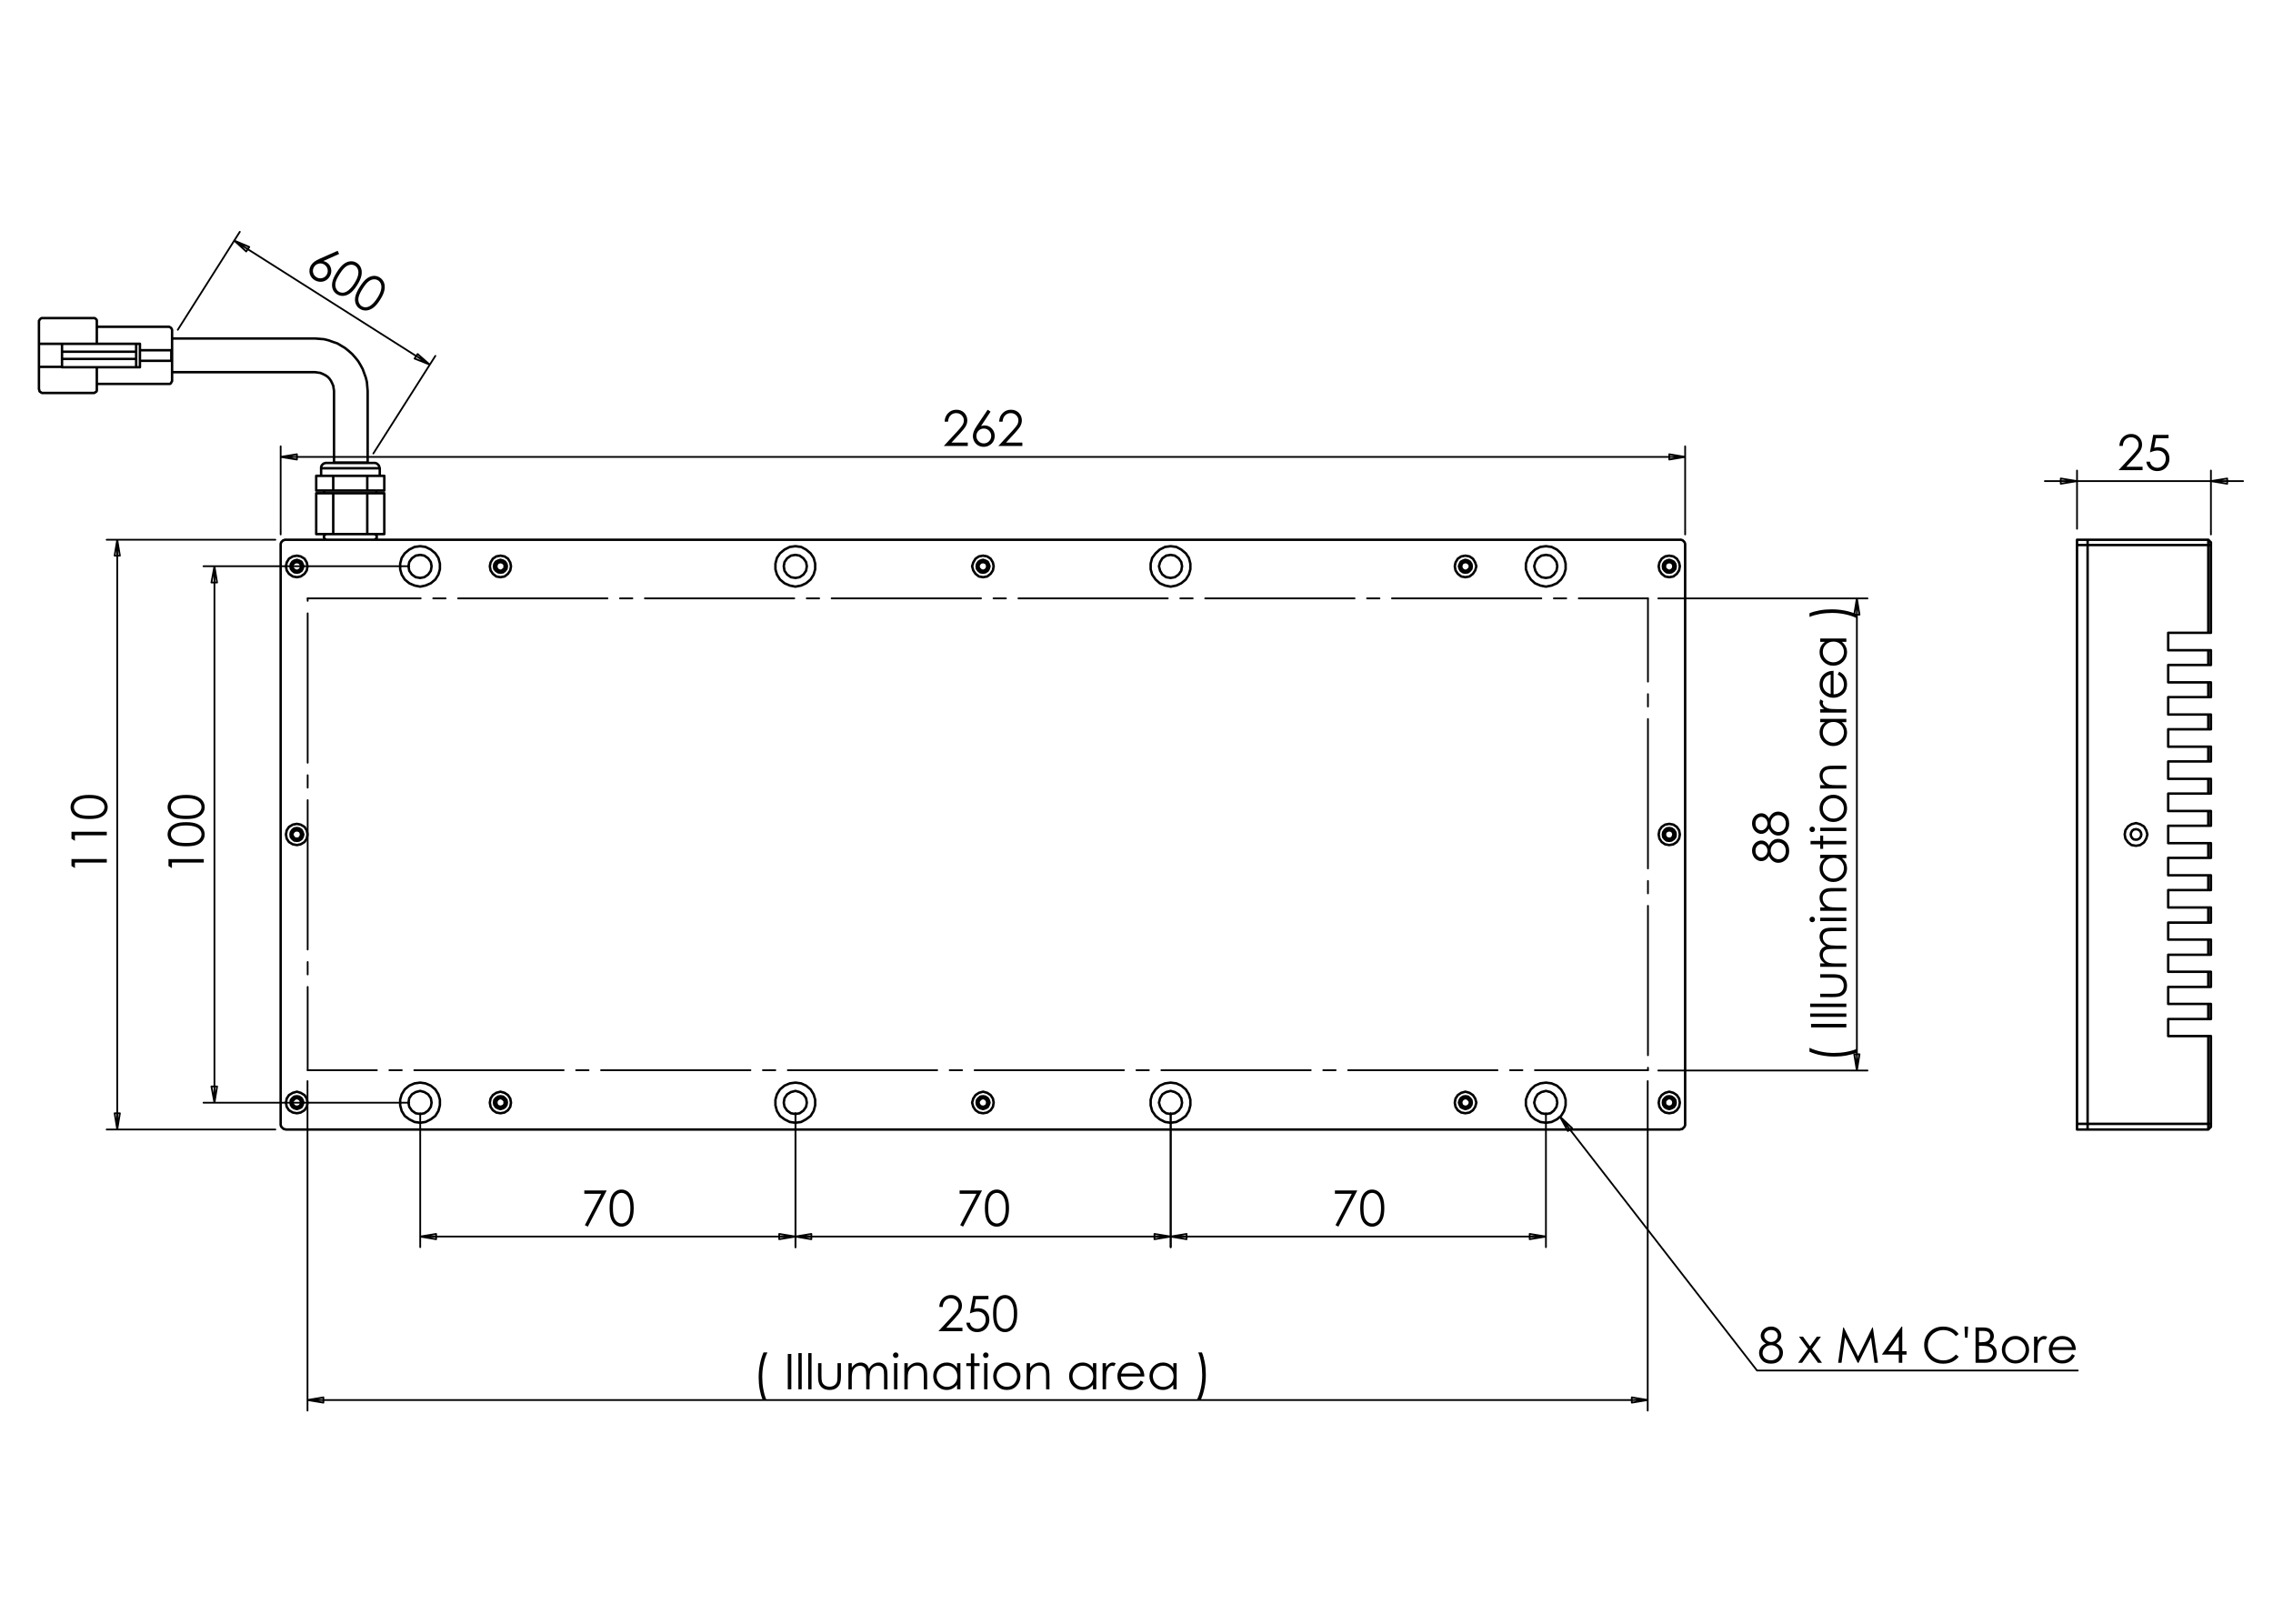 <?xml version="1.0" encoding="utf-8"?>
<!-- Generator: Adobe Illustrator 16.0.0, SVG Export Plug-In . SVG Version: 6.00 Build 0)  -->
<!DOCTYPE svg PUBLIC "-//W3C//DTD SVG 1.1//EN" "http://www.w3.org/Graphics/SVG/1.1/DTD/svg11.dtd">
<svg version="1.1" id="Ebene_1" xmlns="http://www.w3.org/2000/svg" xmlns:xlink="http://www.w3.org/1999/xlink" x="0px" y="0px"
	 width="198.43px" height="141.73px" viewBox="0 0 198.43 141.73" enable-background="new 0 0 198.43 141.73" xml:space="preserve">
<g>
	<path d="M82.761,36.808h-0.295c0.008-0.304,0.109-0.553,0.305-0.749c0.195-0.197,0.436-0.293,0.722-0.293
		c0.283,0,0.514,0.092,0.688,0.274c0.174,0.183,0.262,0.4,0.262,0.648c0,0.175-0.042,0.34-0.124,0.493
		c-0.083,0.153-0.247,0.361-0.488,0.622l-0.768,0.828h1.423v0.298h-2.096l1.179-1.273c0.239-0.256,0.394-0.447,0.465-0.571
		c0.072-0.123,0.109-0.253,0.109-0.391c0-0.174-0.065-0.323-0.193-0.447c-0.129-0.126-0.289-0.188-0.477-0.188
		c-0.196,0-0.361,0.065-0.491,0.197C82.854,36.385,82.78,36.571,82.761,36.808z"/>
	<path d="M86.221,35.766l0.254,0.166l-0.834,1.262c0.112-0.039,0.217-0.058,0.315-0.058c0.246,0,0.452,0.089,0.623,0.266
		c0.172,0.177,0.257,0.395,0.257,0.652c0,0.177-0.043,0.339-0.124,0.481c-0.083,0.143-0.2,0.258-0.353,0.342
		c-0.151,0.084-0.315,0.127-0.489,0.127c-0.169,0-0.326-0.041-0.472-0.121c-0.145-0.082-0.257-0.198-0.341-0.345
		c-0.082-0.147-0.125-0.307-0.125-0.476c0-0.126,0.027-0.258,0.077-0.397c0.05-0.14,0.142-0.307,0.274-0.502L86.221,35.766z
		 M85.884,37.407c-0.178,0-0.332,0.063-0.458,0.189c-0.126,0.127-0.19,0.281-0.19,0.46c0,0.18,0.063,0.332,0.19,0.459
		c0.127,0.127,0.28,0.19,0.458,0.19c0.18,0,0.332-0.065,0.458-0.19c0.126-0.126,0.19-0.279,0.19-0.459
		c0-0.179-0.063-0.333-0.19-0.46C86.215,37.47,86.063,37.407,85.884,37.407z"/>
	<path d="M87.523,36.808h-0.296c0.009-0.304,0.111-0.553,0.305-0.749c0.194-0.197,0.437-0.293,0.723-0.293
		c0.282,0,0.513,0.092,0.688,0.274c0.175,0.183,0.263,0.4,0.263,0.648c0,0.175-0.043,0.34-0.125,0.493
		c-0.083,0.153-0.246,0.361-0.488,0.622l-0.767,0.828h1.423v0.298h-2.095l1.179-1.273c0.239-0.256,0.393-0.447,0.465-0.571
		c0.071-0.123,0.108-0.253,0.108-0.391c0-0.174-0.064-0.323-0.193-0.447c-0.129-0.126-0.287-0.188-0.475-0.188
		c-0.197,0-0.361,0.065-0.491,0.197C87.615,36.385,87.54,36.571,87.523,36.808z"/>
</g>
<g>
	<path d="M51.009,103.912h1.957l-1.652,3.161l-0.255-0.131l1.424-2.737H51.01L51.009,103.912L51.009,103.912z"/>
	<path d="M53.216,105.454c0-0.405,0.043-0.72,0.131-0.942c0.088-0.222,0.211-0.392,0.37-0.504c0.159-0.115,0.336-0.173,0.535-0.173
		c0.2,0,0.381,0.059,0.544,0.173c0.162,0.115,0.29,0.288,0.384,0.518c0.094,0.231,0.142,0.541,0.142,0.93s-0.046,0.696-0.139,0.925
		c-0.093,0.23-0.222,0.402-0.385,0.521c-0.164,0.115-0.346,0.174-0.546,0.174c-0.198,0-0.375-0.057-0.533-0.17
		c-0.158-0.112-0.281-0.281-0.371-0.506C53.26,106.172,53.216,105.857,53.216,105.454z M53.507,105.462
		c0,0.345,0.031,0.609,0.093,0.787c0.063,0.179,0.155,0.313,0.276,0.407c0.121,0.092,0.25,0.14,0.385,0.14
		c0.138,0,0.267-0.047,0.385-0.138c0.119-0.088,0.208-0.226,0.271-0.404c0.077-0.221,0.115-0.484,0.115-0.792
		c0-0.312-0.035-0.568-0.103-0.765c-0.069-0.198-0.165-0.342-0.285-0.435c-0.121-0.091-0.248-0.137-0.384-0.137
		c-0.137,0-0.266,0.046-0.385,0.137c-0.121,0.093-0.211,0.228-0.273,0.406C53.538,104.845,53.507,105.11,53.507,105.462z"/>
</g>
<g>
	<path d="M83.773,103.912h1.957l-1.652,3.161l-0.254-0.131l1.423-2.737h-1.473L83.773,103.912L83.773,103.912z"/>
	<path d="M85.979,105.454c0-0.405,0.044-0.72,0.132-0.942c0.088-0.222,0.21-0.392,0.369-0.504c0.16-0.115,0.337-0.173,0.536-0.173
		c0.2,0,0.38,0.059,0.543,0.173c0.161,0.115,0.29,0.288,0.385,0.518c0.094,0.231,0.141,0.541,0.141,0.93s-0.046,0.696-0.139,0.925
		c-0.093,0.23-0.222,0.402-0.385,0.521c-0.165,0.115-0.346,0.174-0.545,0.174c-0.199,0-0.375-0.057-0.533-0.17
		c-0.158-0.112-0.281-0.281-0.371-0.506C86.025,106.172,85.979,105.857,85.979,105.454z M86.271,105.462
		c0,0.345,0.031,0.609,0.093,0.787c0.063,0.179,0.155,0.313,0.277,0.407c0.121,0.092,0.25,0.14,0.386,0.14
		c0.138,0,0.266-0.047,0.384-0.138c0.12-0.088,0.208-0.226,0.271-0.404c0.078-0.221,0.116-0.484,0.116-0.792
		c0-0.312-0.036-0.568-0.103-0.765c-0.07-0.198-0.165-0.342-0.285-0.435c-0.121-0.091-0.248-0.137-0.383-0.137
		c-0.137,0-0.266,0.046-0.386,0.137c-0.121,0.093-0.211,0.228-0.273,0.406C86.302,104.845,86.271,105.11,86.271,105.462z"/>
</g>
<g>
	<path d="M116.536,103.912h1.956l-1.652,3.161l-0.254-0.131l1.424-2.737h-1.474V103.912z"/>
	<path d="M118.745,105.454c0-0.405,0.043-0.72,0.131-0.942c0.087-0.222,0.21-0.392,0.37-0.504c0.158-0.115,0.337-0.173,0.533-0.173
		c0.2,0,0.381,0.059,0.544,0.173c0.161,0.115,0.29,0.288,0.385,0.518c0.094,0.231,0.141,0.541,0.141,0.93s-0.046,0.696-0.139,0.925
		c-0.093,0.23-0.223,0.402-0.385,0.521c-0.164,0.115-0.346,0.174-0.546,0.174c-0.197,0-0.374-0.057-0.531-0.17
		c-0.159-0.112-0.282-0.281-0.371-0.506C118.789,106.172,118.745,105.857,118.745,105.454z M119.033,105.462
		c0,0.345,0.033,0.609,0.095,0.787c0.063,0.179,0.154,0.313,0.275,0.407c0.121,0.092,0.25,0.14,0.388,0.14
		c0.136,0,0.264-0.047,0.384-0.138c0.119-0.088,0.208-0.226,0.271-0.404c0.077-0.221,0.115-0.484,0.115-0.792
		c0-0.312-0.035-0.568-0.104-0.765c-0.07-0.196-0.163-0.342-0.285-0.435c-0.12-0.091-0.248-0.137-0.382-0.137
		c-0.138,0-0.267,0.046-0.389,0.137c-0.119,0.093-0.209,0.228-0.273,0.406C119.066,104.846,119.033,105.11,119.033,105.462z"/>
</g>
<g>
	<path d="M14.707,75.593v-0.604h3.083v0.305H15.01v0.483L14.707,75.593z"/>
	<path d="M16.251,73.872c-0.407,0-0.722-0.043-0.944-0.13c-0.223-0.089-0.39-0.211-0.504-0.372
		c-0.113-0.158-0.173-0.338-0.173-0.532c0-0.202,0.059-0.383,0.174-0.544c0.115-0.162,0.288-0.29,0.518-0.386
		c0.232-0.094,0.542-0.141,0.93-0.141c0.387,0,0.694,0.046,0.924,0.139c0.229,0.093,0.401,0.222,0.519,0.386
		c0.115,0.163,0.175,0.344,0.175,0.546c0,0.195-0.057,0.375-0.17,0.531c-0.114,0.158-0.283,0.282-0.505,0.37
		C16.969,73.828,16.655,73.872,16.251,73.872z M16.256,73.582c0.348,0,0.611-0.033,0.789-0.095c0.18-0.063,0.314-0.153,0.406-0.275
		c0.093-0.122,0.139-0.251,0.139-0.387c0-0.138-0.046-0.264-0.136-0.384c-0.09-0.119-0.226-0.21-0.407-0.271
		c-0.219-0.076-0.482-0.116-0.792-0.116s-0.564,0.034-0.763,0.104c-0.197,0.068-0.342,0.162-0.433,0.283
		c-0.092,0.122-0.138,0.25-0.138,0.384c0,0.137,0.046,0.265,0.138,0.387c0.091,0.12,0.228,0.211,0.406,0.275
		C15.642,73.549,15.906,73.582,16.256,73.582z"/>
	<path d="M16.251,71.492c-0.407,0-0.722-0.044-0.944-0.131c-0.223-0.088-0.39-0.21-0.504-0.37c-0.113-0.159-0.173-0.337-0.173-0.535
		c0-0.2,0.059-0.38,0.174-0.542c0.115-0.162,0.288-0.292,0.518-0.386c0.232-0.094,0.542-0.141,0.93-0.141
		c0.387,0,0.694,0.046,0.924,0.139c0.229,0.092,0.401,0.221,0.519,0.385c0.115,0.165,0.175,0.346,0.175,0.545
		c0,0.198-0.057,0.375-0.17,0.533c-0.114,0.159-0.283,0.281-0.505,0.371C16.969,71.448,16.655,71.492,16.251,71.492z M16.256,71.2
		c0.348,0,0.611-0.031,0.789-0.093c0.18-0.063,0.314-0.154,0.406-0.275c0.093-0.122,0.139-0.251,0.139-0.387
		c0-0.136-0.046-0.265-0.136-0.383c-0.09-0.119-0.226-0.209-0.407-0.271c-0.219-0.077-0.482-0.115-0.792-0.115
		s-0.564,0.036-0.763,0.104c-0.197,0.068-0.342,0.162-0.433,0.284c-0.092,0.12-0.138,0.248-0.138,0.383
		c0,0.136,0.046,0.266,0.138,0.386c0.091,0.12,0.228,0.211,0.406,0.274C15.642,71.169,15.906,71.2,16.256,71.2z"/>
</g>
<g>
	<path d="M6.239,75.593v-0.606h3.083v0.307H6.541v0.482L6.239,75.593z"/>
	<path d="M6.239,73.214v-0.607h3.083v0.306H6.541v0.484L6.239,73.214z"/>
	<path d="M7.782,71.492c-0.407,0-0.722-0.044-0.944-0.131c-0.222-0.088-0.39-0.21-0.504-0.37c-0.113-0.159-0.173-0.337-0.173-0.535
		c0-0.2,0.059-0.38,0.174-0.542c0.115-0.162,0.289-0.291,0.519-0.386c0.23-0.094,0.542-0.141,0.929-0.141s0.694,0.046,0.924,0.139
		c0.229,0.092,0.403,0.221,0.519,0.385c0.115,0.165,0.176,0.346,0.176,0.545c0,0.198-0.058,0.375-0.17,0.533
		C9.118,71.148,8.95,71.27,8.726,71.36C8.5,71.448,8.185,71.492,7.782,71.492z M7.786,71.2c0.35,0,0.612-0.031,0.791-0.093
		c0.178-0.063,0.314-0.154,0.406-0.275c0.093-0.122,0.139-0.251,0.139-0.387c0-0.136-0.045-0.265-0.135-0.383
		c-0.091-0.119-0.227-0.209-0.406-0.271c-0.22-0.077-0.483-0.115-0.793-0.115c-0.311,0-0.564,0.036-0.763,0.104
		c-0.197,0.067-0.342,0.162-0.433,0.284c-0.092,0.12-0.138,0.248-0.138,0.383c0,0.136,0.046,0.266,0.138,0.386
		c0.091,0.12,0.227,0.211,0.405,0.274C7.173,71.169,7.436,71.2,7.786,71.2z"/>
</g>
<g>
	<path d="M82.295,114.083h-0.296c0.008-0.306,0.11-0.555,0.304-0.75c0.195-0.197,0.437-0.293,0.723-0.293
		c0.283,0,0.515,0.091,0.688,0.273c0.175,0.182,0.264,0.399,0.264,0.649c0,0.173-0.042,0.337-0.126,0.49
		c-0.083,0.153-0.246,0.36-0.487,0.621l-0.768,0.828h1.423v0.297h-2.094l1.178-1.273c0.24-0.255,0.396-0.444,0.466-0.568
		c0.072-0.124,0.108-0.253,0.108-0.392c0-0.174-0.065-0.324-0.194-0.447c-0.129-0.125-0.287-0.188-0.474-0.188
		c-0.198,0-0.361,0.068-0.491,0.198C82.386,113.66,82.313,113.844,82.295,114.083z"/>
	<path d="M86.289,113.118v0.293h-1.095l-0.156,0.843c0.135-0.039,0.257-0.061,0.363-0.061c0.282,0,0.513,0.095,0.696,0.281
		c0.182,0.189,0.273,0.432,0.273,0.723c0,0.204-0.047,0.391-0.142,0.559c-0.094,0.168-0.22,0.298-0.381,0.389
		c-0.159,0.09-0.344,0.135-0.554,0.135c-0.249,0-0.461-0.076-0.633-0.229c-0.172-0.154-0.275-0.353-0.308-0.597h0.317
		c0.023,0.12,0.064,0.217,0.121,0.291c0.055,0.075,0.131,0.135,0.225,0.179c0.094,0.045,0.193,0.069,0.297,0.069
		c0.203,0,0.376-0.077,0.522-0.229c0.146-0.154,0.218-0.347,0.218-0.577c0-0.206-0.066-0.375-0.197-0.505
		c-0.133-0.131-0.306-0.195-0.526-0.195c-0.182,0-0.402,0.055-0.661,0.165l0.285-1.532L86.289,113.118L86.289,113.118z"/>
	<path d="M86.695,114.66c0-0.405,0.044-0.721,0.132-0.941c0.087-0.224,0.209-0.392,0.369-0.506c0.159-0.114,0.337-0.171,0.534-0.171
		c0.201,0,0.381,0.057,0.543,0.172c0.163,0.114,0.291,0.29,0.386,0.519c0.094,0.23,0.141,0.54,0.141,0.93
		c0,0.387-0.046,0.696-0.139,0.925c-0.093,0.229-0.222,0.403-0.386,0.519c-0.162,0.117-0.345,0.175-0.545,0.175
		c-0.197,0-0.374-0.057-0.531-0.168c-0.159-0.114-0.281-0.284-0.371-0.507C86.74,115.377,86.695,115.065,86.695,114.66z
		 M86.986,114.667c0,0.347,0.031,0.61,0.093,0.789c0.063,0.179,0.155,0.313,0.275,0.406c0.122,0.091,0.251,0.138,0.387,0.138
		c0.138,0,0.266-0.044,0.384-0.135c0.12-0.09,0.208-0.226,0.271-0.404c0.077-0.222,0.115-0.485,0.115-0.794
		c0-0.311-0.035-0.567-0.104-0.762c-0.069-0.198-0.164-0.344-0.284-0.437c-0.122-0.09-0.248-0.137-0.383-0.137
		c-0.137,0-0.266,0.047-0.387,0.137c-0.12,0.093-0.21,0.228-0.274,0.407C87.017,114.052,86.986,114.315,86.986,114.667z"/>
</g>
<path d="M66.655,118.052h0.34c-0.138,0.28-0.247,0.607-0.33,0.981c-0.083,0.376-0.123,0.761-0.123,1.16
	c0,0.369,0.031,0.726,0.094,1.068c0.062,0.343,0.148,0.642,0.257,0.902h-0.323c-0.104-0.248-0.186-0.541-0.248-0.877
	c-0.062-0.34-0.092-0.689-0.092-1.054c0-0.394,0.036-0.775,0.109-1.147C66.411,118.713,66.516,118.368,66.655,118.052z
	 M68.773,118.187h0.309v3.084h-0.309V118.187z M69.697,118.109h0.292v3.163h-0.292V118.109z M70.555,118.109h0.293v3.163h-0.293
	V118.109z M71.419,118.99h0.294v1.067c0,0.259,0.014,0.438,0.042,0.535c0.042,0.14,0.122,0.25,0.239,0.331
	c0.12,0.08,0.26,0.121,0.423,0.121c0.165,0,0.303-0.039,0.417-0.118c0.113-0.078,0.193-0.183,0.237-0.313
	c0.028-0.087,0.043-0.272,0.043-0.557v-1.067h0.299v1.12c0,0.313-0.037,0.552-0.11,0.709c-0.073,0.159-0.183,0.285-0.331,0.375
	c-0.149,0.089-0.333,0.136-0.555,0.136s-0.408-0.047-0.557-0.136c-0.148-0.09-0.259-0.216-0.333-0.377
	c-0.074-0.162-0.11-0.404-0.11-0.729L71.419,118.99L71.419,118.99z M74.065,118.99h0.293v0.393c0.102-0.143,0.207-0.25,0.314-0.317
	c0.149-0.088,0.306-0.133,0.469-0.133c0.111,0,0.215,0.021,0.314,0.064c0.098,0.044,0.182,0.102,0.244,0.173
	c0.063,0.072,0.116,0.174,0.164,0.31c0.097-0.182,0.22-0.315,0.365-0.409c0.146-0.092,0.305-0.138,0.473-0.138
	c0.158,0,0.296,0.039,0.417,0.119c0.119,0.079,0.209,0.19,0.268,0.331c0.059,0.145,0.088,0.358,0.088,0.643v1.247h-0.298v-1.247
	c0-0.245-0.019-0.413-0.053-0.504c-0.035-0.09-0.094-0.164-0.178-0.221s-0.185-0.084-0.303-0.084c-0.141,0-0.271,0.043-0.389,0.126
	c-0.119,0.082-0.204,0.194-0.259,0.338c-0.054,0.138-0.082,0.37-0.082,0.698v0.894H75.62v-1.169c0-0.274-0.019-0.461-0.051-0.561
	c-0.034-0.1-0.093-0.176-0.18-0.236c-0.085-0.06-0.186-0.09-0.304-0.09c-0.136,0-0.263,0.04-0.38,0.122
	c-0.118,0.081-0.205,0.193-0.262,0.33c-0.057,0.14-0.084,0.351-0.084,0.635v0.969h-0.293V118.99z M78.195,118.052
	c0.068,0,0.124,0.022,0.171,0.071c0.047,0.046,0.071,0.104,0.071,0.17c0,0.066-0.023,0.122-0.071,0.17
	c-0.046,0.048-0.104,0.07-0.171,0.07c-0.066,0-0.121-0.022-0.168-0.07c-0.049-0.048-0.071-0.104-0.071-0.17
	c0-0.066,0.022-0.124,0.071-0.17C78.074,118.075,78.128,118.052,78.195,118.052z M78.049,118.99h0.293v2.282h-0.293V118.99z
	 M78.951,118.99h0.293v0.407c0.118-0.155,0.248-0.271,0.39-0.349s0.297-0.115,0.464-0.115c0.171,0,0.321,0.042,0.454,0.128
	c0.131,0.087,0.229,0.205,0.293,0.351c0.063,0.147,0.094,0.376,0.094,0.687v1.174h-0.293v-1.089c0-0.263-0.011-0.437-0.033-0.525
	c-0.034-0.152-0.099-0.265-0.195-0.341c-0.098-0.076-0.223-0.113-0.377-0.113c-0.179,0-0.338,0.058-0.479,0.176
	c-0.141,0.116-0.233,0.263-0.278,0.435c-0.026,0.113-0.042,0.32-0.042,0.621v0.837h-0.292V118.99z M83.842,118.99v2.282h-0.289
	v-0.393c-0.123,0.148-0.262,0.263-0.415,0.338c-0.153,0.075-0.319,0.114-0.502,0.114c-0.321,0-0.597-0.118-0.825-0.352
	c-0.23-0.232-0.344-0.519-0.344-0.854c0-0.33,0.115-0.609,0.346-0.842s0.508-0.35,0.832-0.35c0.187,0,0.357,0.04,0.508,0.119
	c0.15,0.08,0.284,0.198,0.399,0.358v-0.42h0.289V118.99z M82.669,119.214c-0.162,0-0.315,0.041-0.453,0.121
	c-0.137,0.081-0.248,0.192-0.329,0.338c-0.083,0.146-0.122,0.299-0.122,0.462c0,0.159,0.042,0.313,0.123,0.46
	c0.081,0.146,0.192,0.26,0.332,0.343c0.139,0.082,0.289,0.123,0.448,0.123c0.16,0,0.313-0.041,0.456-0.121
	c0.146-0.082,0.254-0.19,0.333-0.329c0.078-0.139,0.116-0.294,0.116-0.467c0-0.264-0.087-0.484-0.26-0.662
	C83.137,119.304,82.923,119.214,82.669,119.214z M84.757,118.142h0.295v0.847h0.464v0.254h-0.464v2.028h-0.295v-2.028h-0.4v-0.254
	h0.4V118.142z M86.059,118.052c0.066,0,0.123,0.022,0.17,0.071c0.047,0.046,0.07,0.104,0.07,0.17c0,0.066-0.022,0.122-0.07,0.17
	s-0.104,0.07-0.17,0.07c-0.067,0-0.122-0.022-0.169-0.07s-0.07-0.104-0.07-0.17c0-0.066,0.022-0.124,0.07-0.17
	C85.937,118.075,85.991,118.052,86.059,118.052z M85.913,118.99h0.292v2.282h-0.292V118.99z M87.02,119.316
	c0.231-0.256,0.521-0.384,0.875-0.384c0.352,0,0.642,0.126,0.873,0.382c0.21,0.23,0.315,0.506,0.315,0.824s-0.111,0.597-0.333,0.835
	c-0.221,0.238-0.506,0.357-0.855,0.357c-0.352,0-0.637-0.119-0.858-0.357c-0.223-0.238-0.333-0.517-0.333-0.835
	C86.705,119.82,86.808,119.547,87.02,119.316L87.02,119.316z M87.894,119.219c-0.245,0-0.454,0.091-0.629,0.27
	c-0.176,0.18-0.263,0.398-0.263,0.654c0,0.166,0.04,0.32,0.12,0.461c0.082,0.144,0.188,0.252,0.324,0.331
	c0.137,0.078,0.286,0.115,0.45,0.115s0.312-0.037,0.448-0.115c0.136-0.078,0.244-0.188,0.323-0.331
	c0.079-0.141,0.121-0.295,0.121-0.461c0-0.255-0.088-0.475-0.265-0.654C88.345,119.31,88.135,119.219,87.894,119.219z
	 M89.627,118.99h0.294v0.407c0.116-0.155,0.247-0.271,0.389-0.349c0.144-0.077,0.298-0.115,0.465-0.115
	c0.172,0,0.323,0.042,0.454,0.128c0.133,0.087,0.23,0.205,0.294,0.351c0.062,0.147,0.093,0.376,0.093,0.687v1.174h-0.294v-1.089
	c0-0.263-0.011-0.437-0.032-0.525c-0.035-0.152-0.1-0.265-0.196-0.341s-0.222-0.113-0.377-0.113c-0.178,0-0.335,0.058-0.478,0.176
	c-0.141,0.116-0.232,0.263-0.277,0.435c-0.028,0.113-0.042,0.32-0.042,0.621v0.837h-0.293v-2.282H89.627z M95.706,118.99v2.282
	h-0.29v-0.393c-0.123,0.148-0.26,0.263-0.413,0.338c-0.154,0.075-0.321,0.114-0.502,0.114c-0.323,0-0.598-0.118-0.828-0.352
	c-0.228-0.232-0.343-0.519-0.343-0.854c0-0.33,0.115-0.609,0.346-0.842c0.231-0.232,0.507-0.35,0.832-0.35
	c0.187,0,0.356,0.04,0.508,0.119c0.152,0.08,0.286,0.198,0.398,0.358v-0.42h0.291V118.99z M94.533,119.214
	c-0.162,0-0.314,0.041-0.451,0.121c-0.14,0.081-0.249,0.192-0.33,0.338c-0.082,0.146-0.123,0.299-0.123,0.462
	c0,0.159,0.041,0.313,0.124,0.46c0.082,0.146,0.193,0.26,0.332,0.343c0.139,0.082,0.287,0.123,0.446,0.123
	c0.16,0,0.314-0.041,0.456-0.121c0.143-0.082,0.253-0.19,0.332-0.329c0.077-0.139,0.117-0.294,0.117-0.467
	c0-0.264-0.087-0.484-0.261-0.662C95.002,119.304,94.787,119.214,94.533,119.214z M96.255,118.99h0.299v0.336
	c0.089-0.133,0.184-0.231,0.282-0.298c0.1-0.064,0.203-0.096,0.311-0.096c0.082,0,0.168,0.024,0.26,0.077l-0.153,0.247
	c-0.062-0.026-0.113-0.04-0.154-0.04c-0.098,0-0.192,0.04-0.283,0.119c-0.09,0.082-0.159,0.206-0.207,0.375
	c-0.036,0.13-0.054,0.393-0.054,0.79v0.771h-0.299L96.255,118.99L96.255,118.99z M99.577,120.515l0.248,0.128
	c-0.082,0.158-0.175,0.288-0.281,0.386c-0.107,0.097-0.226,0.171-0.358,0.224c-0.134,0.049-0.285,0.076-0.452,0.076
	c-0.372,0-0.664-0.123-0.874-0.366c-0.209-0.245-0.314-0.521-0.314-0.827c0-0.29,0.088-0.548,0.267-0.773
	c0.227-0.289,0.526-0.432,0.904-0.432c0.389,0,0.7,0.146,0.932,0.44c0.165,0.208,0.249,0.469,0.251,0.78h-2.052
	c0.006,0.265,0.091,0.482,0.254,0.65c0.165,0.169,0.366,0.255,0.606,0.255c0.115,0,0.228-0.021,0.339-0.062
	c0.108-0.039,0.203-0.095,0.28-0.16C99.406,120.771,99.488,120.664,99.577,120.515z M99.577,119.899
	c-0.038-0.156-0.096-0.28-0.172-0.375c-0.074-0.093-0.174-0.167-0.296-0.227c-0.123-0.056-0.252-0.086-0.387-0.086
	c-0.225,0-0.418,0.073-0.577,0.217c-0.118,0.104-0.208,0.262-0.267,0.471H99.577z M102.72,118.99v2.282h-0.29v-0.393
	c-0.123,0.148-0.261,0.263-0.414,0.338s-0.321,0.114-0.502,0.114c-0.322,0-0.599-0.118-0.826-0.352
	c-0.229-0.232-0.343-0.519-0.343-0.854c0-0.33,0.115-0.609,0.346-0.842c0.231-0.232,0.508-0.35,0.832-0.35
	c0.188,0,0.356,0.04,0.508,0.119c0.153,0.08,0.286,0.198,0.399,0.358v-0.42h0.29V118.99z M101.547,119.214
	c-0.163,0-0.313,0.041-0.453,0.121c-0.137,0.081-0.249,0.192-0.328,0.338c-0.081,0.146-0.122,0.299-0.122,0.462
	c0,0.159,0.042,0.313,0.122,0.46c0.083,0.146,0.194,0.26,0.333,0.343c0.139,0.082,0.287,0.123,0.446,0.123
	c0.16,0,0.312-0.041,0.457-0.121c0.144-0.082,0.253-0.19,0.331-0.329c0.077-0.139,0.116-0.294,0.116-0.467
	c0-0.264-0.086-0.484-0.26-0.662C102.015,119.304,101.802,119.214,101.547,119.214z M104.843,122.164H104.5
	c0.141-0.282,0.25-0.608,0.331-0.982c0.082-0.376,0.122-0.761,0.122-1.161c0-0.369-0.029-0.725-0.093-1.065
	c-0.062-0.344-0.148-0.644-0.256-0.903h0.323c0.104,0.247,0.187,0.54,0.248,0.88c0.062,0.337,0.092,0.688,0.092,1.052
	c0,0.392-0.036,0.774-0.109,1.146C105.083,121.503,104.979,121.846,104.843,122.164z"/>
<g>
	<path d="M154.423,73.809c0.104-0.209,0.223-0.357,0.354-0.447c0.134-0.09,0.285-0.136,0.453-0.136c0.236,0,0.447,0.078,0.628,0.233
		c0.222,0.191,0.335,0.461,0.335,0.815c0,0.342-0.099,0.601-0.294,0.776c-0.195,0.177-0.411,0.264-0.646,0.264
		c-0.169,0-0.326-0.046-0.463-0.139c-0.139-0.093-0.26-0.247-0.369-0.461c-0.078,0.15-0.175,0.265-0.291,0.338
		c-0.115,0.077-0.242,0.115-0.375,0.115c-0.134,0-0.263-0.04-0.391-0.12c-0.129-0.081-0.229-0.192-0.303-0.334
		c-0.072-0.142-0.109-0.296-0.109-0.461c0-0.16,0.036-0.309,0.11-0.445c0.076-0.139,0.176-0.244,0.302-0.321
		c0.128-0.079,0.262-0.117,0.4-0.117c0.142,0,0.265,0.036,0.374,0.111C154.248,73.553,154.344,73.663,154.423,73.809z
		 M153.253,74.27c0,0.169,0.05,0.311,0.151,0.421c0.1,0.112,0.218,0.167,0.356,0.167c0.136,0,0.261-0.06,0.373-0.18
		c0.11-0.12,0.164-0.259,0.164-0.419c0-0.104-0.024-0.198-0.073-0.29c-0.051-0.091-0.119-0.161-0.207-0.212
		c-0.086-0.053-0.175-0.078-0.263-0.078c-0.122,0-0.239,0.05-0.343,0.153C153.305,73.933,153.253,74.077,153.253,74.27z
		 M154.577,74.256c0,0.211,0.069,0.389,0.208,0.534c0.137,0.143,0.295,0.214,0.479,0.214c0.113,0,0.219-0.029,0.319-0.092
		c0.103-0.063,0.18-0.147,0.234-0.258c0.055-0.109,0.081-0.237,0.081-0.382c0-0.227-0.067-0.405-0.199-0.537
		c-0.133-0.132-0.287-0.198-0.466-0.198c-0.172,0-0.324,0.07-0.458,0.209C154.646,73.888,154.577,74.058,154.577,74.256z"/>
	<path d="M154.423,71.429c0.104-0.208,0.223-0.357,0.354-0.447c0.134-0.089,0.285-0.135,0.453-0.135
		c0.236,0,0.447,0.078,0.628,0.233c0.222,0.19,0.335,0.461,0.335,0.816c0,0.342-0.099,0.6-0.294,0.775s-0.411,0.265-0.646,0.265
		c-0.169,0-0.326-0.048-0.463-0.14c-0.139-0.091-0.26-0.246-0.369-0.461c-0.078,0.152-0.175,0.264-0.291,0.34
		c-0.115,0.076-0.242,0.114-0.375,0.114c-0.134,0-0.263-0.041-0.391-0.122c-0.129-0.079-0.229-0.19-0.303-0.332
		c-0.072-0.144-0.109-0.297-0.109-0.461c0-0.16,0.036-0.311,0.11-0.447c0.075-0.136,0.176-0.245,0.302-0.321
		c0.128-0.078,0.262-0.116,0.4-0.116c0.142,0,0.265,0.037,0.374,0.111C154.249,71.174,154.344,71.283,154.423,71.429z
		 M153.253,71.89c0,0.17,0.05,0.31,0.151,0.421c0.1,0.111,0.218,0.169,0.356,0.169c0.136,0,0.261-0.062,0.373-0.182
		c0.11-0.119,0.164-0.259,0.164-0.42c0-0.103-0.024-0.199-0.073-0.289c-0.051-0.091-0.119-0.162-0.207-0.213
		c-0.086-0.05-0.175-0.077-0.263-0.077c-0.122,0-0.239,0.051-0.343,0.15C153.305,71.552,153.253,71.699,153.253,71.89z
		 M154.577,71.878c0,0.21,0.069,0.389,0.208,0.532c0.137,0.144,0.295,0.217,0.479,0.217c0.113,0,0.219-0.031,0.319-0.093
		c0.103-0.062,0.18-0.149,0.234-0.258c0.055-0.11,0.081-0.238,0.081-0.384c0-0.225-0.067-0.403-0.199-0.536
		c-0.133-0.132-0.287-0.199-0.466-0.199c-0.172,0-0.324,0.07-0.458,0.209C154.646,71.51,154.577,71.677,154.577,71.878z"/>
</g>
<path d="M162.078,53.614v0.34c-0.28-0.138-0.608-0.248-0.983-0.329c-0.374-0.082-0.759-0.123-1.157-0.123
	c-0.37,0-0.727,0.031-1.069,0.093c-0.342,0.063-0.644,0.148-0.903,0.257v-0.323c0.25-0.105,0.543-0.188,0.88-0.249
	c0.338-0.062,0.688-0.091,1.054-0.091c0.392,0,0.772,0.037,1.146,0.108C161.415,53.369,161.761,53.475,162.078,53.614z
	 M157.965,72.397c0-0.066,0.022-0.124,0.07-0.17c0.049-0.048,0.105-0.072,0.173-0.072s0.123,0.024,0.17,0.072
	c0.047,0.046,0.068,0.104,0.068,0.17c0,0.064-0.021,0.122-0.068,0.169c-0.047,0.048-0.104,0.069-0.17,0.069
	c-0.068,0-0.124-0.021-0.173-0.069C157.988,72.519,157.965,72.462,157.965,72.397z M157.965,80.263c0-0.069,0.022-0.125,0.07-0.173
	c0.049-0.047,0.105-0.071,0.173-0.071s0.123,0.024,0.17,0.071c0.047,0.048,0.068,0.105,0.068,0.173c0,0.063-0.021,0.118-0.068,0.167
	c-0.047,0.047-0.104,0.07-0.17,0.07c-0.068,0-0.124-0.023-0.173-0.07C157.989,80.382,157.965,80.326,157.965,80.263z
	 M157.965,91.801V91.46c0.281,0.138,0.609,0.247,0.982,0.33c0.376,0.083,0.762,0.122,1.161,0.122c0.368,0,0.723-0.029,1.066-0.092
	c0.343-0.063,0.644-0.148,0.903-0.258v0.323c-0.249,0.104-0.542,0.187-0.878,0.248c-0.338,0.063-0.688,0.093-1.053,0.093
	c-0.392,0-0.776-0.036-1.148-0.111C158.628,92.045,158.283,91.938,157.965,91.801z M158.025,87.902v-0.294h3.16v0.294H158.025z
	 M158.025,88.76v-0.293h3.16v0.293H158.025z M158.058,73.698v-0.293h0.846v-0.467h0.255v0.467h2.025v0.293h-2.025v0.401h-0.255
	v-0.401H158.058z M158.103,89.681v-0.308h3.081v0.308H158.103z M158.904,55.735h2.28v0.29h-0.391
	c0.149,0.123,0.262,0.261,0.338,0.414s0.114,0.32,0.114,0.501c0,0.323-0.117,0.599-0.352,0.828
	c-0.233,0.227-0.518,0.342-0.854,0.342c-0.327,0-0.608-0.115-0.843-0.346c-0.232-0.229-0.35-0.507-0.35-0.832
	c0-0.187,0.04-0.357,0.119-0.509c0.079-0.152,0.2-0.285,0.358-0.399h-0.42L158.904,55.735L158.904,55.735z M160.429,58.878
	l0.13-0.247c0.159,0.081,0.288,0.175,0.386,0.281c0.097,0.107,0.172,0.227,0.223,0.359c0.052,0.132,0.077,0.283,0.077,0.452
	c0,0.371-0.122,0.662-0.366,0.872c-0.245,0.211-0.521,0.315-0.829,0.315c-0.288,0-0.547-0.09-0.771-0.267
	c-0.288-0.226-0.433-0.525-0.433-0.905c0-0.388,0.147-0.699,0.441-0.931c0.207-0.166,0.47-0.25,0.781-0.252v2.052
	c0.264-0.005,0.48-0.091,0.65-0.253c0.171-0.163,0.254-0.365,0.254-0.606c0-0.115-0.021-0.229-0.062-0.338
	c-0.039-0.11-0.093-0.203-0.158-0.28C160.684,59.051,160.577,58.966,160.429,58.878z M158.904,62.2v-0.298h0.335
	c-0.131-0.091-0.229-0.184-0.297-0.283c-0.063-0.101-0.097-0.203-0.097-0.311c0-0.081,0.025-0.167,0.077-0.26l0.248,0.153
	c-0.025,0.062-0.039,0.114-0.039,0.155c0,0.098,0.039,0.192,0.12,0.282c0.081,0.091,0.204,0.159,0.373,0.208
	c0.13,0.037,0.393,0.055,0.789,0.055h0.771V62.2H158.904z M158.904,62.749h2.28v0.29h-0.391c0.149,0.123,0.262,0.26,0.338,0.414
	c0.075,0.153,0.114,0.319,0.114,0.502c0,0.322-0.117,0.598-0.352,0.826c-0.233,0.229-0.518,0.342-0.854,0.342
	c-0.327,0-0.608-0.114-0.843-0.345c-0.232-0.229-0.35-0.507-0.35-0.831c0-0.188,0.04-0.357,0.119-0.509
	c0.079-0.151,0.2-0.284,0.358-0.398h-0.42L158.904,62.749L158.904,62.749z M158.904,68.829v-0.295h0.41
	c-0.157-0.116-0.274-0.247-0.351-0.389c-0.078-0.142-0.117-0.298-0.117-0.465c0-0.17,0.044-0.322,0.131-0.454
	c0.086-0.132,0.203-0.229,0.349-0.293c0.146-0.063,0.375-0.094,0.686-0.094h1.173v0.295h-1.086c-0.263,0-0.438,0.01-0.526,0.031
	c-0.15,0.034-0.265,0.099-0.34,0.197c-0.076,0.096-0.115,0.221-0.115,0.377c0,0.177,0.059,0.336,0.177,0.476
	c0.115,0.141,0.263,0.233,0.435,0.278c0.114,0.028,0.319,0.042,0.619,0.042h0.837v0.295L158.904,68.829L158.904,68.829z
	 M159.23,71.436c-0.257-0.23-0.385-0.523-0.385-0.875c0-0.352,0.126-0.642,0.38-0.874c0.235-0.21,0.51-0.315,0.824-0.315
	c0.32,0,0.6,0.111,0.838,0.332c0.237,0.222,0.357,0.508,0.357,0.857s-0.12,0.635-0.357,0.857c-0.238,0.223-0.519,0.333-0.838,0.333
	C159.737,71.751,159.462,71.647,159.23,71.436L159.23,71.436z M158.904,74.614h2.28v0.29h-0.391
	c0.149,0.123,0.262,0.262,0.338,0.415c0.075,0.151,0.114,0.318,0.114,0.501c0,0.322-0.117,0.598-0.352,0.827
	c-0.233,0.228-0.518,0.342-0.854,0.342c-0.327,0-0.608-0.115-0.843-0.347c-0.232-0.23-0.35-0.507-0.35-0.83
	c0-0.188,0.04-0.358,0.119-0.509c0.079-0.152,0.2-0.284,0.358-0.399h-0.42L158.904,74.614L158.904,74.614z M158.904,79.504v-0.293
	h0.41c-0.157-0.117-0.274-0.248-0.351-0.391c-0.078-0.141-0.117-0.299-0.117-0.464c0-0.171,0.044-0.322,0.131-0.453
	c0.086-0.134,0.203-0.231,0.349-0.294c0.146-0.064,0.375-0.096,0.686-0.096h1.173v0.295h-1.086c-0.263,0-0.438,0.011-0.526,0.031
	c-0.15,0.033-0.265,0.1-0.34,0.196c-0.076,0.098-0.115,0.224-0.115,0.377c0,0.179,0.059,0.337,0.177,0.479
	c0.115,0.142,0.263,0.233,0.435,0.277c0.114,0.028,0.319,0.043,0.619,0.043h0.837v0.293L158.904,79.504L158.904,79.504z
	 M158.904,84.392v-0.296h0.395c-0.145-0.103-0.252-0.206-0.318-0.313c-0.09-0.148-0.135-0.304-0.135-0.468
	c0-0.111,0.022-0.216,0.064-0.315c0.044-0.099,0.103-0.182,0.175-0.244c0.071-0.063,0.175-0.116,0.308-0.163
	c-0.178-0.097-0.315-0.219-0.407-0.365c-0.094-0.146-0.14-0.304-0.14-0.474c0-0.157,0.04-0.297,0.119-0.417
	c0.079-0.121,0.191-0.21,0.334-0.269c0.143-0.06,0.355-0.089,0.642-0.089h1.244v0.3h-1.244c-0.245,0-0.414,0.018-0.506,0.053
	c-0.09,0.034-0.164,0.094-0.22,0.179s-0.083,0.185-0.083,0.303c0,0.142,0.04,0.271,0.125,0.389c0.084,0.115,0.195,0.204,0.335,0.258
	c0.141,0.054,0.374,0.08,0.702,0.08h0.891v0.294h-1.166c-0.275,0-0.462,0.019-0.563,0.051c-0.098,0.033-0.176,0.095-0.237,0.18
	c-0.058,0.084-0.087,0.188-0.087,0.303c0,0.138,0.04,0.264,0.123,0.382c0.08,0.117,0.19,0.207,0.33,0.261
	c0.137,0.058,0.349,0.085,0.634,0.085h0.966v0.295h-2.28V84.392z M158.904,72.543V72.25h2.28v0.293H158.904z M158.904,80.406V80.11
	h2.28v0.296H158.904z M158.904,87.036v-0.292h1.066c0.258,0,0.437-0.016,0.535-0.043c0.142-0.042,0.251-0.122,0.333-0.24
	c0.081-0.119,0.119-0.259,0.119-0.425c0-0.16-0.038-0.3-0.116-0.415c-0.079-0.113-0.183-0.193-0.312-0.237
	c-0.088-0.029-0.275-0.043-0.56-0.043h-1.066v-0.3h1.12c0.314,0,0.551,0.036,0.708,0.109c0.16,0.074,0.285,0.184,0.376,0.333
	c0.091,0.146,0.136,0.333,0.136,0.553c0,0.224-0.045,0.409-0.136,0.559c-0.091,0.147-0.216,0.258-0.379,0.333
	c-0.16,0.075-0.403,0.109-0.728,0.109L158.904,87.036L158.904,87.036z M159.815,58.878c-0.158,0.04-0.282,0.096-0.376,0.171
	c-0.094,0.075-0.169,0.174-0.228,0.297c-0.057,0.123-0.086,0.252-0.086,0.388c0,0.224,0.072,0.417,0.216,0.578
	c0.105,0.117,0.265,0.206,0.474,0.267V58.878L159.815,58.878z M159.129,56.908c0,0.164,0.039,0.314,0.119,0.453
	c0.081,0.138,0.193,0.249,0.339,0.329c0.146,0.081,0.298,0.123,0.46,0.123c0.159,0,0.314-0.042,0.461-0.124
	c0.147-0.083,0.261-0.192,0.342-0.332c0.081-0.139,0.122-0.287,0.122-0.447c0-0.159-0.04-0.313-0.121-0.456
	c-0.081-0.144-0.189-0.253-0.328-0.333c-0.138-0.078-0.296-0.116-0.468-0.116c-0.263,0-0.484,0.087-0.662,0.261
	C159.216,56.439,159.129,56.655,159.129,56.908z M159.129,63.922c0,0.164,0.039,0.314,0.119,0.453
	c0.081,0.138,0.193,0.248,0.339,0.33c0.146,0.082,0.298,0.122,0.46,0.122c0.159,0,0.314-0.041,0.461-0.124
	c0.147-0.082,0.261-0.192,0.342-0.331s0.122-0.287,0.122-0.448c0-0.16-0.04-0.313-0.121-0.456c-0.081-0.143-0.189-0.253-0.328-0.331
	c-0.138-0.079-0.296-0.117-0.468-0.117c-0.263,0-0.484,0.086-0.662,0.261C159.217,63.454,159.129,63.668,159.129,63.922z
	 M159.129,75.786c0,0.164,0.039,0.313,0.119,0.451c0.081,0.14,0.193,0.25,0.339,0.331c0.146,0.082,0.298,0.122,0.46,0.122
	c0.159,0,0.314-0.04,0.461-0.122c0.147-0.083,0.261-0.194,0.342-0.333s0.122-0.287,0.122-0.447c0-0.159-0.04-0.311-0.121-0.455
	c-0.081-0.144-0.189-0.256-0.328-0.333c-0.138-0.077-0.296-0.116-0.468-0.116c-0.263,0-0.484,0.087-0.662,0.261
	C159.216,75.318,159.129,75.532,159.129,75.786z M159.132,70.562c0,0.245,0.09,0.454,0.27,0.63c0.183,0.174,0.398,0.262,0.656,0.262
	c0.164,0,0.318-0.041,0.46-0.12c0.144-0.08,0.252-0.188,0.331-0.324c0.077-0.136,0.116-0.286,0.116-0.448
	c0-0.162-0.039-0.312-0.116-0.448c-0.078-0.137-0.188-0.243-0.331-0.324c-0.142-0.08-0.296-0.12-0.46-0.12
	c-0.257,0-0.474,0.088-0.656,0.265C159.222,70.11,159.132,70.318,159.132,70.562z"/>
<path d="M155.067,117.265c0.208,0.104,0.357,0.224,0.447,0.354c0.09,0.133,0.135,0.285,0.135,0.454c0,0.237-0.077,0.445-0.231,0.628
	c-0.19,0.223-0.462,0.333-0.815,0.333c-0.341,0-0.6-0.099-0.775-0.292c-0.177-0.196-0.264-0.41-0.264-0.645
	c0-0.172,0.046-0.327,0.139-0.464c0.092-0.139,0.246-0.261,0.461-0.37c-0.151-0.077-0.266-0.173-0.341-0.291
	c-0.074-0.116-0.113-0.24-0.113-0.373c0-0.134,0.039-0.267,0.12-0.395c0.081-0.126,0.19-0.228,0.334-0.301
	c0.141-0.072,0.296-0.109,0.46-0.109c0.161,0,0.309,0.036,0.445,0.111c0.137,0.074,0.245,0.174,0.322,0.301
	c0.076,0.127,0.114,0.262,0.114,0.401c0,0.139-0.035,0.263-0.109,0.371C155.324,117.092,155.212,117.185,155.067,117.265z
	 M154.62,117.421c-0.21,0-0.389,0.069-0.532,0.206c-0.146,0.138-0.216,0.298-0.216,0.48c0,0.115,0.032,0.221,0.092,0.32
	c0.061,0.101,0.147,0.178,0.259,0.233c0.109,0.054,0.236,0.081,0.381,0.081c0.225,0,0.404-0.066,0.537-0.199
	c0.132-0.133,0.198-0.288,0.198-0.466c0-0.171-0.068-0.326-0.211-0.458C154.988,117.489,154.819,117.421,154.62,117.421z
	 M154.608,116.096c-0.171,0-0.312,0.049-0.421,0.148c-0.113,0.101-0.168,0.221-0.168,0.357c0,0.139,0.061,0.263,0.18,0.372
	c0.119,0.112,0.26,0.168,0.419,0.168c0.104,0,0.2-0.025,0.292-0.076c0.089-0.049,0.16-0.117,0.211-0.205
	c0.051-0.086,0.075-0.177,0.075-0.263c0-0.124-0.049-0.239-0.149-0.345C154.943,116.149,154.799,116.096,154.608,116.096z
	 M157.05,116.677h0.352l0.607,0.834l0.601-0.834h0.353l-0.776,1.075l0.874,1.205h-0.357l-0.693-0.958l-0.689,0.958h-0.351
	l0.864-1.202L157.05,116.677z M160.467,118.957l0.439-3.084h0.051l1.253,2.531l1.242-2.531h0.049l0.443,3.084h-0.302l-0.304-2.207
	l-1.09,2.207h-0.079l-1.102-2.222l-0.304,2.222H160.467z M166.003,115.797h0.063v2.152h0.373v0.292h-0.373v0.717h-0.306v-0.717
	h-1.477L166.003,115.797z M165.76,117.949v-1.297l-0.914,1.297H165.76z M170.987,116.447l-0.244,0.187
	c-0.133-0.175-0.295-0.308-0.481-0.396c-0.188-0.091-0.395-0.137-0.619-0.137c-0.245,0-0.474,0.059-0.683,0.179
	c-0.209,0.117-0.372,0.275-0.488,0.476c-0.113,0.199-0.172,0.423-0.172,0.672c0,0.376,0.129,0.688,0.388,0.94
	c0.257,0.25,0.582,0.377,0.975,0.377c0.433,0,0.793-0.168,1.083-0.507l0.245,0.185c-0.155,0.196-0.346,0.347-0.575,0.454
	c-0.23,0.106-0.487,0.159-0.771,0.159c-0.538,0-0.965-0.179-1.276-0.539c-0.261-0.302-0.391-0.668-0.391-1.098
	c0-0.449,0.159-0.831,0.476-1.14c0.316-0.308,0.71-0.462,1.188-0.462c0.288,0,0.55,0.057,0.781,0.171
	C170.653,116.081,170.84,116.241,170.987,116.447z M171.761,116.767h-0.216l-0.046-0.971h0.311L171.761,116.767z M172.463,115.873
	h0.608c0.243,0,0.433,0.03,0.564,0.086c0.13,0.061,0.234,0.15,0.311,0.269c0.074,0.121,0.114,0.252,0.114,0.4
	c0,0.139-0.033,0.261-0.101,0.374c-0.067,0.114-0.165,0.204-0.295,0.274c0.161,0.054,0.286,0.117,0.37,0.192
	c0.086,0.072,0.154,0.16,0.202,0.265c0.049,0.104,0.072,0.219,0.072,0.341c0,0.246-0.091,0.456-0.271,0.628
	c-0.182,0.17-0.424,0.255-0.729,0.255h-0.845v-3.084H172.463z M172.764,116.176v0.986h0.176c0.216,0,0.373-0.02,0.474-0.06
	s0.182-0.103,0.241-0.189c0.057-0.086,0.087-0.18,0.087-0.286c0-0.141-0.05-0.252-0.147-0.332c-0.1-0.08-0.258-0.12-0.473-0.12
	L172.764,116.176L172.764,116.176z M172.764,117.473v1.183h0.384c0.225,0,0.389-0.021,0.494-0.067
	c0.106-0.045,0.19-0.113,0.252-0.205c0.064-0.095,0.096-0.196,0.096-0.304c0-0.138-0.045-0.256-0.134-0.357
	c-0.09-0.104-0.213-0.172-0.37-0.211c-0.105-0.023-0.287-0.037-0.548-0.037L172.764,117.473L172.764,117.473z M175.073,117.002
	c0.231-0.256,0.524-0.385,0.876-0.385s0.644,0.127,0.875,0.382c0.208,0.232,0.313,0.507,0.313,0.824
	c0,0.318-0.111,0.597-0.334,0.836c-0.22,0.237-0.506,0.357-0.854,0.357c-0.348,0-0.636-0.12-0.857-0.357
	c-0.22-0.239-0.333-0.518-0.333-0.836C174.758,117.509,174.864,117.232,175.073,117.002L175.073,117.002z M175.947,116.905
	c-0.244,0-0.453,0.09-0.628,0.271s-0.262,0.397-0.262,0.654c0,0.164,0.039,0.318,0.118,0.46c0.079,0.144,0.188,0.252,0.325,0.331
	c0.134,0.078,0.286,0.116,0.446,0.116c0.163,0,0.311-0.038,0.448-0.116c0.136-0.078,0.245-0.188,0.323-0.331
	c0.081-0.142,0.121-0.296,0.121-0.46c0-0.256-0.089-0.474-0.265-0.654C176.4,116.996,176.19,116.905,175.947,116.905z
	 M177.57,116.677h0.3v0.333c0.088-0.132,0.184-0.229,0.283-0.294c0.099-0.067,0.202-0.099,0.31-0.099
	c0.079,0,0.167,0.026,0.258,0.078l-0.152,0.248c-0.061-0.026-0.114-0.04-0.156-0.04c-0.098,0-0.192,0.04-0.282,0.12
	c-0.092,0.079-0.159,0.205-0.206,0.374c-0.038,0.13-0.057,0.392-0.057,0.788v0.771h-0.298L177.57,116.677L177.57,116.677z
	 M180.892,118.201l0.247,0.129c-0.082,0.16-0.175,0.289-0.283,0.387c-0.104,0.098-0.224,0.172-0.357,0.223
	c-0.133,0.053-0.282,0.077-0.45,0.077c-0.372,0-0.662-0.122-0.872-0.366s-0.314-0.521-0.314-0.827c0-0.289,0.088-0.547,0.266-0.773
	c0.226-0.289,0.527-0.433,0.904-0.433c0.386,0,0.698,0.149,0.932,0.441c0.164,0.209,0.248,0.469,0.252,0.781h-2.053
	c0.006,0.265,0.092,0.48,0.253,0.651c0.164,0.17,0.366,0.253,0.607,0.253c0.115,0,0.229-0.019,0.34-0.06
	c0.109-0.042,0.203-0.096,0.278-0.16C180.718,118.458,180.801,118.349,180.892,118.201z M180.892,117.589
	c-0.04-0.159-0.097-0.283-0.171-0.379c-0.076-0.091-0.174-0.167-0.297-0.226c-0.123-0.057-0.252-0.084-0.388-0.084
	c-0.226,0-0.418,0.071-0.579,0.215c-0.115,0.106-0.204,0.261-0.264,0.474H180.892z"/>
<g>
	<path d="M185.317,38.922h-0.297c0.01-0.303,0.111-0.553,0.305-0.749c0.195-0.195,0.437-0.292,0.724-0.292
		c0.282,0,0.514,0.091,0.688,0.274c0.176,0.182,0.263,0.398,0.263,0.648c0,0.175-0.042,0.338-0.125,0.493
		c-0.083,0.153-0.246,0.361-0.487,0.621l-0.767,0.827h1.423v0.297h-2.097l1.18-1.273c0.239-0.256,0.394-0.446,0.466-0.57
		c0.073-0.123,0.107-0.253,0.107-0.391c0-0.174-0.064-0.323-0.193-0.448c-0.129-0.126-0.287-0.188-0.476-0.188
		c-0.196,0-0.36,0.065-0.49,0.197C185.408,38.5,185.334,38.685,185.317,38.922z"/>
	<path d="M189.311,37.958v0.293h-1.096l-0.156,0.841c0.136-0.04,0.256-0.059,0.363-0.059c0.281,0,0.512,0.094,0.694,0.282
		s0.273,0.428,0.273,0.722c0,0.203-0.047,0.387-0.141,0.558c-0.093,0.169-0.22,0.299-0.382,0.389
		c-0.159,0.091-0.343,0.136-0.554,0.136c-0.25,0-0.461-0.077-0.633-0.229c-0.172-0.154-0.275-0.352-0.308-0.594h0.316
		c0.023,0.118,0.063,0.215,0.121,0.289c0.055,0.075,0.132,0.135,0.225,0.179c0.095,0.045,0.194,0.068,0.298,0.068
		c0.202,0,0.376-0.076,0.523-0.229c0.146-0.154,0.216-0.345,0.216-0.576c0-0.208-0.066-0.377-0.197-0.506
		c-0.133-0.13-0.307-0.195-0.526-0.195c-0.181,0-0.4,0.055-0.66,0.166l0.284-1.533L189.311,37.958L189.311,37.958z"/>
</g>
<g>
	<path d="M29.476,21.892l0.127,0.275l-1.379,0.62c0.113,0.027,0.211,0.067,0.295,0.121c0.207,0.131,0.335,0.317,0.385,0.557
		c0.049,0.242,0.003,0.471-0.133,0.689c-0.095,0.15-0.216,0.264-0.361,0.341c-0.148,0.077-0.307,0.11-0.481,0.1
		c-0.173-0.01-0.333-0.061-0.48-0.156c-0.144-0.091-0.255-0.209-0.333-0.355c-0.076-0.147-0.111-0.305-0.103-0.475
		c0.01-0.169,0.061-0.326,0.151-0.468c0.067-0.105,0.16-0.204,0.276-0.295c0.119-0.089,0.286-0.183,0.501-0.276L29.476,21.892z
		 M28.313,23.096c-0.153-0.096-0.315-0.125-0.49-0.085c-0.174,0.04-0.309,0.135-0.406,0.289c-0.095,0.15-0.124,0.313-0.086,0.487
		c0.039,0.174,0.135,0.31,0.287,0.406c0.15,0.097,0.313,0.125,0.488,0.087c0.175-0.04,0.311-0.135,0.406-0.285
		c0.096-0.153,0.125-0.317,0.085-0.491C28.559,23.328,28.463,23.192,28.313,23.096z"/>
	<path d="M29.403,23.763c0.218-0.344,0.424-0.585,0.616-0.727c0.193-0.14,0.388-0.217,0.584-0.228
		c0.194-0.012,0.376,0.035,0.542,0.14c0.167,0.107,0.291,0.252,0.364,0.438c0.076,0.185,0.091,0.398,0.047,0.644
		c-0.044,0.245-0.169,0.531-0.378,0.86c-0.207,0.327-0.411,0.562-0.612,0.706c-0.201,0.143-0.401,0.22-0.602,0.231
		c-0.201,0.011-0.386-0.037-0.553-0.145c-0.167-0.104-0.288-0.248-0.36-0.427c-0.073-0.181-0.084-0.389-0.04-0.626
		C29.056,24.395,29.187,24.104,29.403,23.763z M29.646,23.924c-0.186,0.294-0.302,0.533-0.345,0.716
		c-0.043,0.184-0.037,0.349,0.017,0.491c0.053,0.142,0.137,0.25,0.25,0.323c0.116,0.073,0.248,0.104,0.396,0.091
		c0.148-0.012,0.296-0.08,0.446-0.198c0.184-0.146,0.357-0.347,0.522-0.608c0.167-0.262,0.274-0.496,0.323-0.699
		c0.047-0.204,0.046-0.376-0.008-0.519c-0.053-0.143-0.137-0.249-0.25-0.321c-0.115-0.073-0.247-0.104-0.397-0.09
		c-0.151,0.013-0.301,0.078-0.448,0.195C30.002,23.422,29.833,23.629,29.646,23.924z"/>
	<path d="M31.412,25.037c0.217-0.343,0.423-0.586,0.615-0.727c0.194-0.14,0.388-0.217,0.583-0.228
		c0.195-0.012,0.377,0.035,0.542,0.14c0.167,0.107,0.29,0.252,0.365,0.437c0.076,0.185,0.092,0.398,0.047,0.646
		c-0.044,0.244-0.17,0.531-0.377,0.858c-0.208,0.328-0.412,0.564-0.613,0.707c-0.202,0.144-0.404,0.22-0.603,0.233
		c-0.202,0.01-0.387-0.038-0.554-0.146c-0.166-0.104-0.286-0.247-0.359-0.427c-0.072-0.18-0.086-0.389-0.042-0.627
		C31.063,25.668,31.196,25.379,31.412,25.037z M31.654,25.198c-0.185,0.295-0.3,0.533-0.343,0.717
		c-0.044,0.183-0.038,0.348,0.016,0.49c0.052,0.143,0.137,0.25,0.251,0.323c0.115,0.073,0.248,0.104,0.396,0.091
		s0.297-0.079,0.446-0.197c0.182-0.146,0.357-0.348,0.521-0.61c0.167-0.263,0.273-0.496,0.321-0.699
		c0.048-0.204,0.047-0.375-0.007-0.519c-0.051-0.142-0.137-0.249-0.249-0.321c-0.117-0.072-0.249-0.104-0.399-0.09
		c-0.15,0.014-0.3,0.078-0.448,0.195C32.011,24.696,31.842,24.903,31.654,25.198z"/>
</g>
<path fill="none" stroke="#000000" stroke-width="0.154" stroke-linecap="round" stroke-linejoin="round" stroke-miterlimit="10" d="
	M136.874,98.727l-0.693-1.255 M137.238,98.465l-0.363,0.263 M136.181,97.472l1.057,0.992 M153.386,119.633l-17.205-22.16
	 M181.388,119.633h-28.002 M153.386,119.633h28.003 M181.388,119.633h-28.002 M153.386,119.633h28.003 M181.388,119.633h-28.002
	 M153.386,119.633h28.003"/>
<path fill="none" stroke="#000000" stroke-width="0.154" stroke-linecap="round" stroke-linejoin="round" stroke-miterlimit="10" d="
	M133.539,107.709l1.419,0.23 M133.539,108.171v-0.462 M134.958,107.939l-1.419,0.231 M103.587,108.171l-1.388-0.231
	 M103.587,107.709v0.462 M102.2,107.939l1.388-0.23 M102.2,107.939h32.758 M134.958,97.177v11.688 M102.2,97.177v11.688
	 M68.024,107.709l1.419,0.23 M68.024,108.171v-0.462 M69.444,107.939l-1.419,0.231 M38.073,108.171l-1.387-0.231 M38.073,107.709
	v0.462 M36.685,107.939l1.387-0.23 M36.685,107.939h32.758 M69.444,97.177v11.688 M36.685,97.177v11.688"/>
<path fill="none" stroke="#000000" stroke-width="0.154" stroke-linecap="round" stroke-linejoin="round" stroke-miterlimit="10" d="
	M100.781,107.709l1.418,0.23 M100.781,108.171v-0.462 M102.2,107.939l-1.418,0.231 M70.831,108.171l-1.388-0.231 M70.831,107.709
	v0.462 M69.443,107.939l1.388-0.23 M69.443,107.939H102.2 M102.2,97.177v11.688 M69.443,97.177v11.688"/>
<path fill="none" stroke="#000000" stroke-width="0.154" stroke-linecap="round" stroke-linejoin="round" stroke-miterlimit="10" d="
	M145.724,39.652l1.388,0.231 M145.724,40.115v-0.464 M147.111,39.883l-1.388,0.231 M25.921,40.115l-1.418-0.231 M25.921,39.652
	v0.464 M24.501,39.883l1.418-0.231 M24.501,39.883h122.609 M147.111,46.653v-7.694 M24.501,46.653v-7.694"/>
<path fill="none" stroke="#000000" stroke-width="0.154" stroke-linecap="round" stroke-linejoin="round" stroke-miterlimit="10" d="
	M194.432,42.228l-1.421-0.232 M194.432,41.765v0.462 M193.011,41.996l1.421-0.23 M179.902,41.765l1.421,0.23 M179.902,42.228v-0.462
	 M181.322,41.996l-1.421,0.232 M193.011,41.996h2.806 M181.322,41.996h11.689 M181.322,41.996h-2.808 M193.011,46.653v-5.581
	 M181.322,46.157v-5.085"/>
<path fill="none" stroke="#000000" stroke-width="0.154" stroke-linecap="round" stroke-linejoin="round" stroke-miterlimit="10" d="
	M10.467,97.177l-0.231,1.419 M10.005,97.177h0.461 M10.236,98.595l-0.23-1.419 M10.005,48.503l0.23-1.388 M10.467,48.503h-0.461
	 M10.236,47.114l0.231,1.387 M10.236,47.114v51.481 M24.039,98.595H9.311 M24.039,47.114H9.311 M18.954,94.834l-0.231,1.419
	 M18.456,94.834h0.497 M18.721,96.253l-0.265-1.419 M18.456,50.846l0.265-1.419 M18.954,50.846h-0.497 M18.721,49.427l0.231,1.419
	 M18.721,49.427V96.25 M35.729,96.253H17.764 M35.729,49.427H17.764"/>
<line fill="none" stroke="#000000" stroke-width="0.154" stroke-linecap="round" stroke-linejoin="round" stroke-miterlimit="10" stroke-dasharray="13.044,1.087,1.087,1.087" stroke-dashoffset="15" x1="26.859" y1="52.232" x2="26.859" y2="93.418"/>
<line fill="none" stroke="#000000" stroke-width="0.154" stroke-linecap="round" stroke-linejoin="round" stroke-miterlimit="10" stroke-dasharray="13.044,1.087,1.087,1.087" stroke-dashoffset="7" x1="26.859" y1="93.418" x2="143.864" y2="93.418"/>
<line fill="none" stroke="#000000" stroke-width="0.154" stroke-linecap="round" stroke-linejoin="round" stroke-miterlimit="10" stroke-dasharray="13.044,1.087,1.087,1.087" stroke-dashoffset="15" x1="143.864" y1="93.418" x2="143.864" y2="52.232"/>
<line fill="none" stroke="#000000" stroke-width="0.154" stroke-linecap="round" stroke-linejoin="round" stroke-miterlimit="10" stroke-dasharray="13.044,1.087,1.087,1.087" stroke-dashoffset="7" x1="143.864" y1="52.232" x2="26.859" y2="52.232"/>
<path fill="none" stroke="#000000" stroke-width="0.154" stroke-linecap="round" stroke-linejoin="round" stroke-miterlimit="10" d="
	M142.454,121.976l1.389,0.23 M142.454,122.437v-0.461 M143.843,122.207l-1.389,0.23 M28.232,122.437l-1.387-0.23 M28.232,121.976
	v0.461 M26.845,122.207l1.387-0.23 M26.845,122.207h116.998 M143.843,94.368v28.764 M26.845,94.368v28.764"/>
<path fill="none" stroke="#000000" stroke-width="0.154" stroke-linecap="round" stroke-linejoin="round" stroke-miterlimit="10" d="
	M162.333,92.024l-0.23,1.421 M161.87,92.024h0.463 M162.103,93.445l-0.232-1.421 M161.87,53.654l0.232-1.419 M162.333,53.654h-0.463
	 M162.103,52.235l0.23,1.419 M162.103,52.235v41.211 M144.767,93.445h18.262 M144.767,52.235h18.262"/>
<path fill="none" stroke="#000000" stroke-width="0.154" stroke-linecap="round" stroke-linejoin="round" stroke-miterlimit="10" d="
	M36.455,30.901l1.057,0.925 M36.191,31.298l0.265-0.396 M37.512,31.826l-1.321-0.529 M21.496,21.952l-1.056-0.957 M21.761,21.556
	l-0.265,0.396 M20.44,20.995l1.321,0.561 M20.44,20.995l17.073,10.831 M32.592,39.586l5.415-8.52 M15.519,28.788l5.416-8.553"/>
<path fill="none" stroke="#000000" stroke-width="0.214" stroke-linecap="round" stroke-linejoin="round" stroke-miterlimit="10" d="
	M33.153,40.873h-0.034h-0.098h-0.231h-0.363h-0.43h-0.527h-0.594h-0.594h-0.563H29.19h-0.462h-0.363h-0.231h-0.1 M145.724,95.856
	l-0.132,0.033l-0.133,0.1l-0.1,0.098v0.163v0.132l0.1,0.131l0.133,0.068l0.132,0.031l0.133-0.031l0.131-0.068l0.067-0.131
	l0.032-0.132l-0.032-0.163l-0.067-0.098l-0.131-0.1L145.724,95.856 M145.724,72.476l-0.132,0.031l-0.133,0.067l-0.1,0.133v0.131
	v0.132l0.1,0.134l0.133,0.097h0.132h0.133l0.131-0.097l0.067-0.134l0.032-0.132l-0.032-0.131l-0.067-0.133l-0.131-0.067
	L145.724,72.476 M127.925,95.856l-0.133,0.033l-0.131,0.1l-0.067,0.098l-0.032,0.163l0.032,0.132l0.067,0.131l0.131,0.068
	l0.133,0.031l0.164-0.031l0.1-0.068l0.1-0.131l0.031-0.132l-0.031-0.163l-0.1-0.098l-0.1-0.1L127.925,95.856 M145.724,49.063
	l-0.132,0.033l-0.133,0.066l-0.1,0.133v0.132v0.166l0.1,0.099l0.133,0.098l0.132,0.034l0.133-0.034l0.131-0.098l0.067-0.099
	l0.032-0.166l-0.032-0.132l-0.067-0.133l-0.131-0.066L145.724,49.063 M127.925,49.063l-0.133,0.033l-0.131,0.066l-0.067,0.133
	l-0.032,0.132l0.032,0.166l0.067,0.099l0.131,0.098l0.133,0.034l0.164-0.034l0.1-0.098l0.1-0.099l0.031-0.166l-0.031-0.132
	l-0.1-0.133l-0.1-0.066L127.925,49.063 M85.822,95.856l-0.165,0.033l-0.1,0.1l-0.1,0.098l-0.032,0.163l0.032,0.132l0.1,0.132
	l0.1,0.068l0.165,0.031l0.131-0.031l0.133-0.068l0.067-0.131l0.032-0.13l-0.032-0.165l-0.067-0.098l-0.133-0.1L85.822,95.856
	 M85.822,49.063l-0.165,0.033l-0.1,0.066l-0.1,0.133l-0.032,0.132l0.032,0.166l0.1,0.098l0.1,0.098l0.165,0.034l0.131-0.034
	l0.133-0.098l0.067-0.1l0.032-0.165l-0.032-0.133l-0.067-0.132l-0.133-0.066L85.822,49.063 M43.686,95.856l-0.132,0.033l-0.132,0.1
	l-0.065,0.098l-0.034,0.163l0.034,0.132l0.065,0.131l0.132,0.068l0.132,0.031l0.133-0.031l0.131-0.068l0.1-0.131V96.25v-0.163
	l-0.1-0.098l-0.131-0.1L43.686,95.856 M25.921,95.856l-0.166,0.033l-0.099,0.1l-0.099,0.098l-0.033,0.163l0.033,0.132l0.099,0.131
	l0.099,0.068l0.166,0.031l0.132-0.031l0.132-0.068l0.067-0.131l0.032-0.132l-0.032-0.163l-0.067-0.098l-0.132-0.1L25.921,95.856
	 M43.686,49.063l-0.132,0.033l-0.132,0.066l-0.065,0.133l-0.034,0.132l0.034,0.166l0.065,0.099l0.132,0.098l0.132,0.034l0.133-0.034
	l0.131-0.098l0.1-0.099v-0.166v-0.132l-0.1-0.133l-0.131-0.066L43.686,49.063 M25.921,72.476l-0.166,0.031l-0.099,0.067
	l-0.099,0.133l-0.033,0.131l0.033,0.132l0.099,0.134l0.099,0.097h0.166h0.132l0.132-0.097l0.067-0.134l0.032-0.132l-0.032-0.131
	l-0.067-0.133l-0.132-0.067L25.921,72.476 M25.921,49.063l-0.166,0.033l-0.099,0.066l-0.099,0.133l-0.033,0.132l0.033,0.166
	l0.099,0.099l0.099,0.098l0.166,0.034l0.132-0.034l0.132-0.098l0.067-0.099l0.032-0.166l-0.032-0.132l-0.067-0.133l-0.132-0.066
	L25.921,49.063 M134.958,95.226l-0.396,0.1l-0.33,0.2l-0.198,0.331l-0.101,0.396l0.101,0.36l0.198,0.332l0.33,0.23l0.396,0.066
	l0.396-0.066l0.296-0.23l0.23-0.332l0.069-0.36l-0.069-0.396l-0.23-0.331l-0.296-0.2L134.958,95.226 M134.958,48.435l-0.396,0.067
	l-0.33,0.231l-0.198,0.329l-0.101,0.364l0.101,0.396l0.198,0.33l0.33,0.23l0.396,0.067l0.396-0.067l0.296-0.23l0.23-0.33
	l0.069-0.396l-0.069-0.364l-0.23-0.329l-0.296-0.231L134.958,48.435 M102.2,95.226l-0.396,0.1l-0.33,0.2l-0.198,0.331l-0.1,0.396
	l0.1,0.36l0.198,0.332l0.33,0.23l0.396,0.066l0.364-0.066l0.329-0.23l0.23-0.332l0.069-0.36l-0.069-0.396l-0.23-0.331l-0.329-0.2
	L102.2,95.226 M102.2,48.435l-0.396,0.067l-0.33,0.231l-0.198,0.329l-0.1,0.364l0.1,0.396l0.198,0.33l0.33,0.23l0.396,0.067
	l0.364-0.067l0.329-0.23l0.23-0.33l0.069-0.396l-0.069-0.364l-0.23-0.329l-0.329-0.231L102.2,48.435 M69.444,95.226l-0.397,0.1
	l-0.33,0.2l-0.23,0.331l-0.065,0.396l0.065,0.36l0.23,0.332l0.33,0.23l0.397,0.066l0.364-0.066l0.33-0.23l0.231-0.332l0.067-0.36
	l-0.067-0.396l-0.231-0.331l-0.331-0.2L69.444,95.226 M69.444,48.435l-0.397,0.067l-0.33,0.231l-0.23,0.329l-0.065,0.364
	l0.065,0.396l0.23,0.33l0.33,0.23l0.397,0.067l0.364-0.067l0.33-0.23l0.231-0.33l0.067-0.396l-0.067-0.364l-0.231-0.329
	l-0.331-0.231L69.444,48.435 M36.685,95.226l-0.396,0.1l-0.331,0.2l-0.23,0.331l-0.068,0.396l0.068,0.36l0.23,0.332l0.331,0.23
	l0.396,0.066l0.363-0.066l0.331-0.23l0.231-0.332l0.067-0.36l-0.067-0.396l-0.231-0.331l-0.331-0.2L36.685,95.226 M36.685,48.435
	l-0.396,0.067l-0.331,0.231l-0.23,0.329l-0.068,0.364l0.068,0.396l0.23,0.33l0.331,0.23l0.396,0.067l0.363-0.067l0.331-0.23
	l0.231-0.33l0.067-0.396l-0.067-0.364l-0.231-0.329l-0.331-0.231L36.685,48.435 M145.724,95.79l-0.197,0.032l-0.133,0.1l-0.1,0.131
	l-0.032,0.2l0.032,0.166l0.1,0.162l0.133,0.1l0.197,0.032l0.166-0.032l0.164-0.1l0.099-0.162l0.032-0.166l-0.032-0.2l-0.099-0.131
	l-0.164-0.1L145.724,95.79 M145.724,72.378l-0.197,0.032l-0.133,0.099l-0.1,0.164l-0.032,0.166l0.032,0.165l0.1,0.164l0.133,0.1
	l0.197,0.031l0.166-0.031l0.164-0.1l0.099-0.164l0.032-0.165l-0.032-0.166l-0.099-0.164l-0.164-0.099L145.724,72.378 M127.925,95.79
	l-0.165,0.032l-0.164,0.1l-0.1,0.131l-0.034,0.2l0.034,0.166l0.1,0.162l0.164,0.1l0.165,0.032l0.198-0.032l0.132-0.1l0.1-0.162
	l0.033-0.166l-0.033-0.2l-0.1-0.131l-0.132-0.1L127.925,95.79 M145.724,48.964l-0.197,0.033l-0.133,0.099l-0.1,0.165l-0.032,0.166
	l0.032,0.197l0.1,0.132l0.133,0.1l0.197,0.067l0.166-0.067l0.164-0.1l0.099-0.132l0.032-0.197l-0.032-0.166l-0.099-0.165
	l-0.164-0.099L145.724,48.964 M127.925,48.964l-0.165,0.033l-0.164,0.099l-0.1,0.165l-0.034,0.166l0.034,0.197l0.1,0.132l0.164,0.1
	l0.165,0.067l0.198-0.067l0.132-0.1l0.1-0.132l0.033-0.197l-0.033-0.166l-0.1-0.165l-0.132-0.099L127.925,48.964 M85.822,95.79
	l-0.198,0.032l-0.133,0.1l-0.099,0.131l-0.032,0.2l0.032,0.166l0.099,0.162l0.133,0.1l0.198,0.032l0.165-0.032l0.167-0.1
	l0.098-0.162l0.034-0.166l-0.034-0.2l-0.098-0.131l-0.167-0.1L85.822,95.79 M85.822,48.964l-0.198,0.033l-0.133,0.099l-0.099,0.165
	l-0.032,0.166l0.032,0.197l0.099,0.132l0.133,0.1l0.198,0.067l0.165-0.067l0.167-0.1l0.098-0.132l0.034-0.197l-0.034-0.166
	l-0.098-0.165l-0.167-0.099L85.822,48.964 M43.686,95.79l-0.166,0.032l-0.165,0.1l-0.099,0.131l-0.034,0.2l0.034,0.166l0.099,0.162
	l0.165,0.1l0.166,0.032l0.198-0.032l0.132-0.1l0.099-0.162l0.034-0.166l-0.034-0.2l-0.099-0.131l-0.132-0.1L43.686,95.79
	 M25.921,95.79l-0.198,0.032l-0.132,0.1l-0.132,0.131l-0.034,0.2l0.034,0.166l0.132,0.162l0.132,0.1l0.198,0.032l0.167-0.032
	l0.165-0.1l0.101-0.162l0.031-0.166l-0.031-0.2l-0.101-0.131l-0.165-0.1L25.921,95.79 M43.686,48.964l-0.166,0.033l-0.165,0.099
	l-0.099,0.165l-0.034,0.166l0.034,0.197l0.099,0.132l0.165,0.1l0.166,0.067l0.198-0.067l0.132-0.1l0.099-0.132l0.034-0.197
	l-0.034-0.166l-0.099-0.165l-0.132-0.099L43.686,48.964 M25.921,72.378l-0.198,0.032l-0.132,0.099l-0.132,0.164l-0.034,0.166
	l0.034,0.165l0.132,0.164l0.132,0.1l0.198,0.031l0.167-0.031l0.165-0.1l0.101-0.164l0.031-0.165l-0.031-0.166l-0.101-0.164
	l-0.165-0.099L25.921,72.378 M25.921,48.964l-0.198,0.033l-0.132,0.099l-0.132,0.165l-0.034,0.166l0.034,0.197l0.132,0.132
	l0.132,0.1l0.198,0.067l0.167-0.067l0.165-0.1l0.101-0.132l0.031-0.197l-0.031-0.166l-0.101-0.165l-0.165-0.099L25.921,48.964
	 M145.724,95.689l-0.23,0.033l-0.165,0.134l-0.132,0.163l-0.032,0.23l0.032,0.2l0.132,0.195l0.165,0.1l0.23,0.067l0.198-0.067
	l0.2-0.1l0.131-0.195l0.032-0.2l-0.032-0.23l-0.131-0.163l-0.2-0.134L145.724,95.689 M145.724,72.278l-0.23,0.033l-0.165,0.131
	l-0.132,0.199l-0.032,0.198l0.032,0.23l0.132,0.166l0.165,0.132l0.23,0.031l0.198-0.031l0.2-0.132l0.131-0.166l0.032-0.23
	l-0.032-0.198l-0.131-0.199l-0.2-0.131L145.724,72.278 M127.925,95.689l-0.198,0.033l-0.199,0.134l-0.098,0.163l-0.068,0.23
	l0.068,0.2l0.098,0.195l0.199,0.1l0.198,0.067l0.231-0.067l0.163-0.1l0.132-0.195l0.035-0.2l-0.035-0.23l-0.132-0.163l-0.163-0.134
	L127.925,95.689 M145.724,48.865l-0.23,0.065l-0.165,0.1l-0.132,0.198l-0.032,0.199l0.032,0.23l0.132,0.166l0.165,0.132l0.23,0.032
	l0.198-0.032l0.2-0.132l0.131-0.166l0.032-0.23l-0.032-0.199l-0.131-0.198l-0.2-0.1L145.724,48.865 M127.925,48.865l-0.198,0.065
	l-0.199,0.1l-0.098,0.198l-0.068,0.199l0.068,0.23l0.098,0.166l0.199,0.132l0.198,0.032l0.231-0.032l0.163-0.132l0.132-0.166
	l0.035-0.23l-0.035-0.199l-0.132-0.198l-0.163-0.1L127.925,48.865 M85.822,95.689l-0.232,0.033l-0.165,0.134l-0.133,0.163
	l-0.032,0.23l0.032,0.2l0.133,0.195l0.165,0.1l0.232,0.067l0.199-0.067l0.197-0.1l0.1-0.195l0.066-0.2l-0.066-0.23l-0.1-0.163
	l-0.197-0.134L85.822,95.689 M85.822,48.865l-0.232,0.065l-0.165,0.1l-0.133,0.198l-0.032,0.199l0.032,0.23l0.133,0.166l0.165,0.132
	l0.232,0.032l0.199-0.032l0.197-0.132l0.1-0.166l0.066-0.23l-0.066-0.199l-0.1-0.198l-0.197-0.1L85.822,48.865 M43.686,95.689
	l-0.199,0.033l-0.197,0.134l-0.134,0.163l-0.031,0.23l0.031,0.2l0.134,0.195l0.197,0.1l0.199,0.067l0.231-0.067l0.167-0.1
	l0.131-0.195l0.033-0.2l-0.033-0.23l-0.131-0.163l-0.167-0.134L43.686,95.689 M25.921,95.689l-0.23,0.033l-0.166,0.134l-0.133,0.163
	l-0.031,0.23l0.031,0.2l0.133,0.195l0.166,0.1l0.23,0.067l0.198-0.067l0.2-0.1l0.099-0.195l0.065-0.2l-0.065-0.23l-0.099-0.163
	l-0.2-0.134L25.921,95.689 M43.686,48.865l-0.199,0.065l-0.197,0.1l-0.134,0.198l-0.031,0.199l0.031,0.23l0.134,0.166l0.197,0.132
	l0.199,0.032l0.231-0.032l0.167-0.132l0.131-0.166l0.033-0.23l-0.033-0.199l-0.131-0.198l-0.167-0.1L43.686,48.865 M25.921,72.278
	l-0.23,0.033l-0.166,0.131l-0.133,0.199L25.36,72.84l0.031,0.23l0.133,0.166l0.166,0.132l0.23,0.031l0.198-0.031l0.2-0.132
	l0.099-0.166l0.065-0.23l-0.065-0.198l-0.099-0.199l-0.2-0.131L25.921,72.278 M25.921,48.865l-0.23,0.065l-0.166,0.1l-0.133,0.198
	l-0.031,0.199l0.031,0.23l0.133,0.166l0.166,0.132l0.23,0.032l0.198-0.032l0.2-0.132l0.099-0.166l0.065-0.23l-0.065-0.199
	l-0.099-0.198l-0.2-0.1L25.921,48.865 M24.963,47.114h-0.1l-0.066,0.033l-0.099,0.033l-0.065,0.067l-0.066,0.066l-0.034,0.065
	l-0.032,0.1v0.099 M134.958,94.501l-0.495,0.067l-0.462,0.198l-0.362,0.33l-0.266,0.431l-0.164,0.464v0.493l0.164,0.493l0.266,0.431
	l0.362,0.296l0.462,0.232l0.495,0.069l0.496-0.069l0.463-0.232l0.362-0.296l0.265-0.431l0.132-0.493v-0.493l-0.132-0.464
	l-0.265-0.431l-0.362-0.33l-0.463-0.198L134.958,94.501 M102.2,94.501l-0.495,0.067l-0.462,0.198l-0.363,0.33l-0.298,0.431
	l-0.131,0.464v0.493l0.131,0.493l0.298,0.431l0.363,0.296l0.462,0.232l0.495,0.069l0.495-0.069l0.429-0.232l0.397-0.296l0.265-0.431
	l0.131-0.493v-0.493l-0.131-0.464l-0.265-0.431l-0.397-0.33l-0.429-0.198L102.2,94.501 M69.444,94.501l-0.497,0.067l-0.461,0.198
	l-0.397,0.33l-0.264,0.431l-0.131,0.464v0.493l0.131,0.493l0.264,0.431l0.397,0.296l0.461,0.232l0.497,0.069l0.496-0.069l0.43-0.232
	l0.397-0.296l0.264-0.431l0.133-0.493v-0.493l-0.133-0.464l-0.264-0.431l-0.397-0.33l-0.43-0.198L69.444,94.501 M36.685,94.501
	l-0.497,0.067l-0.461,0.198l-0.396,0.33l-0.265,0.431l-0.131,0.464v0.493l0.131,0.493l0.265,0.431l0.396,0.296l0.461,0.232
	l0.497,0.069l0.463-0.069l0.462-0.232l0.396-0.296l0.265-0.431l0.132-0.493v-0.493l-0.132-0.464l-0.265-0.431l-0.396-0.33
	l-0.462-0.198L36.685,94.501 M36.685,47.677l-0.497,0.065l-0.461,0.23l-0.396,0.331l-0.265,0.396l-0.131,0.496v0.496l0.131,0.461
	l0.265,0.429l0.396,0.33l0.461,0.199l0.497,0.098l0.463-0.098l0.462-0.199l0.396-0.33l0.265-0.429l0.132-0.461v-0.496l-0.132-0.496
	l-0.265-0.396l-0.396-0.331l-0.462-0.23L36.685,47.677 M69.444,47.677l-0.497,0.065l-0.461,0.23l-0.397,0.331l-0.264,0.396
	l-0.131,0.496v0.496l0.131,0.461l0.264,0.429l0.397,0.33l0.461,0.199l0.497,0.098l0.496-0.098l0.43-0.199l0.397-0.33l0.264-0.429
	l0.133-0.461v-0.496l-0.133-0.496l-0.264-0.396l-0.397-0.331l-0.43-0.23L69.444,47.677 M102.2,47.677l-0.495,0.065l-0.462,0.23
	l-0.363,0.331l-0.298,0.396l-0.131,0.496v0.496l0.131,0.461l0.298,0.429l0.363,0.33l0.462,0.199l0.495,0.098l0.495-0.098
	l0.429-0.199l0.397-0.33l0.265-0.429l0.131-0.461v-0.496l-0.131-0.496l-0.265-0.396l-0.397-0.331l-0.429-0.23L102.2,47.677
	 M134.958,47.677l-0.495,0.065l-0.462,0.23l-0.362,0.331l-0.266,0.396l-0.164,0.496v0.496l0.164,0.461l0.266,0.429l0.362,0.33
	l0.462,0.199l0.495,0.098l0.496-0.098l0.463-0.199l0.362-0.33l0.265-0.429l0.132-0.461v-0.496l-0.132-0.496l-0.265-0.396
	l-0.362-0.331l-0.463-0.23L134.958,47.677 M145.724,95.293l-0.364,0.1l-0.295,0.198l-0.198,0.3l-0.066,0.362l0.066,0.36l0.198,0.298
	l0.295,0.199l0.364,0.065l0.363-0.065l0.297-0.199l0.198-0.298l0.067-0.36l-0.067-0.362l-0.198-0.3l-0.297-0.198L145.724,95.293
	 M145.724,71.914l-0.364,0.068l-0.295,0.198l-0.198,0.298l-0.066,0.362l0.066,0.362l0.198,0.297l0.295,0.199l0.364,0.068
	l0.363-0.068l0.297-0.199l0.198-0.297l0.067-0.362l-0.067-0.362l-0.198-0.298l-0.297-0.198L145.724,71.914 M145.724,48.503
	l-0.364,0.066l-0.295,0.198l-0.198,0.331l-0.066,0.33l0.066,0.363l0.198,0.297l0.295,0.231l0.364,0.065l0.363-0.065l0.297-0.231
	l0.198-0.297l0.067-0.363l-0.067-0.33l-0.198-0.331l-0.297-0.198L145.724,48.503 M127.925,95.293l-0.363,0.1l-0.297,0.198
	l-0.198,0.3l-0.067,0.362l0.067,0.36l0.198,0.298l0.297,0.199l0.363,0.065l0.363-0.065l0.297-0.199l0.198-0.298l0.101-0.36
	l-0.101-0.362l-0.198-0.3l-0.297-0.198L127.925,95.293 M43.686,95.293l-0.364,0.1l-0.296,0.198l-0.199,0.3l-0.065,0.362l0.065,0.36
	l0.199,0.298l0.296,0.199l0.364,0.065l0.363-0.065l0.297-0.199l0.198-0.298l0.066-0.36l-0.066-0.362l-0.198-0.3l-0.297-0.198
	L43.686,95.293 M25.921,95.293l-0.363,0.1l-0.331,0.198l-0.197,0.3l-0.067,0.362l0.067,0.36l0.197,0.298l0.331,0.199l0.363,0.065
	l0.331-0.065l0.332-0.199l0.197-0.298l0.065-0.36l-0.065-0.362l-0.197-0.3l-0.332-0.198L25.921,95.293 M25.921,71.914l-0.363,0.068
	l-0.331,0.198l-0.197,0.298l-0.067,0.362l0.067,0.362l0.197,0.297l0.331,0.199l0.363,0.068l0.331-0.068l0.332-0.199l0.197-0.297
	l0.065-0.362l-0.065-0.362l-0.197-0.298l-0.332-0.198L25.921,71.914 M25.921,48.503l-0.363,0.066l-0.331,0.198l-0.197,0.331
	l-0.067,0.33l0.067,0.363l0.197,0.297l0.331,0.231l0.363,0.065l0.331-0.065l0.332-0.231l0.197-0.297l0.065-0.363l-0.065-0.33
	l-0.197-0.331l-0.332-0.198L25.921,48.503 M43.686,48.503l-0.364,0.066l-0.296,0.198l-0.199,0.331l-0.065,0.33l0.065,0.363
	l0.199,0.297l0.296,0.231l0.364,0.065l0.363-0.065l0.297-0.231l0.198-0.297l0.066-0.363l-0.066-0.33l-0.198-0.331l-0.297-0.198
	L43.686,48.503 M127.925,48.503l-0.363,0.066l-0.297,0.198l-0.198,0.331l-0.067,0.33l0.067,0.363l0.198,0.297l0.297,0.231
	l0.363,0.065l0.363-0.065l0.297-0.231l0.198-0.297l0.101-0.363l-0.101-0.33l-0.198-0.331l-0.297-0.198L127.925,48.503
	 M85.822,95.293l-0.364,0.1l-0.297,0.198l-0.197,0.3l-0.099,0.362l0.099,0.36l0.197,0.298l0.297,0.199l0.364,0.065l0.363-0.065
	l0.296-0.199l0.198-0.298l0.067-0.36l-0.067-0.362l-0.198-0.3l-0.296-0.198L85.822,95.293 M85.822,48.503l-0.364,0.066l-0.297,0.198
	l-0.197,0.331l-0.099,0.33l0.099,0.363l0.197,0.297l0.297,0.231l0.364,0.065l0.363-0.065l0.296-0.231l0.198-0.297l0.067-0.363
	l-0.067-0.33l-0.198-0.331l-0.296-0.198L85.822,48.503 M147.111,98.102V47.576 M147.111,47.576v-0.099l-0.032-0.1l-0.033-0.065
	l-0.065-0.066l-0.067-0.067l-0.067-0.033l-0.097-0.033h-0.101 M146.649,47.114H24.963 M24.501,47.576v50.526 M24.501,98.102v0.099
	l0.032,0.098l0.034,0.066l0.066,0.065l0.065,0.067l0.099,0.066h0.066l0.1,0.033 M24.963,98.595h121.686 M146.649,98.595l0.101-0.033
	h0.098l0.066-0.066l0.067-0.067l0.065-0.065l0.033-0.067l0.032-0.097V98.1 M31.898,46.62h-0.031h-0.101 M28.497,40.411h0.065h0.232
	h0.33h0.429h0.496h0.527h0.563h0.495h0.429h0.331h0.198h0.067 M32.062,43.053h1.486 M32.062,46.62h1.486 M33.549,43.053v3.566
	 M32.062,41.535h1.486 M32.062,42.822h1.486 M33.549,41.535v1.287 M29.091,43.053h2.972 M29.091,46.62h2.972 M32.062,43.053v3.566
	 M29.091,41.535h2.972 M29.091,42.822h2.972 M32.062,41.535v1.287 M27.605,46.62h1.485 M29.091,43.053v3.566 M27.605,43.053h1.485
	 M27.605,43.053v3.566 M27.605,42.822h1.485 M29.091,41.535v1.287 M27.605,41.535h1.485 M27.605,41.535v1.287 M32.658,46.62h-0.067
	h-0.198h-0.331h-0.43h-0.495h-0.563h-0.527h-0.496h-0.429h-0.33h-0.199h-0.098 M32.658,47.114l0.099-0.033l0.066-0.065l0.066-0.066
	v-0.1v-0.065l-0.066-0.099l-0.066-0.033l-0.099-0.033 M28.497,46.62l-0.066,0.033l-0.1,0.033l-0.034,0.1l-0.031,0.065l0.031,0.1
	l0.034,0.066l0.1,0.066l0.066,0.032 M28.76,46.62L28.76,46.62 M28.298,42.822v0.231 M32.854,43.053v-0.232 M28.033,40.873v0.662
	 M33.153,41.535v-0.662 M33.153,40.873l-0.034-0.098l-0.032-0.1l-0.033-0.066l-0.066-0.066l-0.065-0.065l-0.068-0.033l-0.097-0.033
	h-0.099 M28.497,40.411h-0.101l-0.065,0.033l-0.099,0.033l-0.066,0.065L28.1,40.609l-0.034,0.066l-0.034,0.1v0.098"/>
<path fill="none" stroke="#000000" stroke-width="0.214" stroke-linecap="round" stroke-linejoin="round" stroke-miterlimit="10" d="
	M186.472,72.377l0.165,0.033l0.165,0.099l0.1,0.164l0.032,0.166l-0.032,0.163l-0.1,0.166l-0.165,0.1l-0.165,0.031l-0.198-0.031
	l-0.131-0.1l-0.1-0.166l-0.033-0.163l0.033-0.166l0.1-0.164l0.131-0.099L186.472,72.377 M192.781,70.791h0.23 M193.011,72.079h-0.23
	 M193.011,70.791v1.288 M192.781,65.177h0.23 M193.011,66.466h-0.23 M193.011,65.177v1.289 M193.011,55.238h-0.23 M193.011,47.576
	v7.661 M192.781,87.633h0.23 M193.011,88.953h-0.23 M193.011,87.633v1.32 M193.011,74.886h-0.23 M192.781,73.598h0.23
	 M193.011,73.598v1.288 M193.011,47.344l-0.23-0.23 M193.011,47.576h-0.23 M193.011,47.344L193.011,47.344v0.033v0.033v0.032v0.034
	v0.033v0.065 M192.781,90.439h0.23 M193.011,90.439v7.662 M193.011,77.693h-0.23 M192.781,76.405h0.23 M193.011,76.405v1.288
	 M192.781,84.825h0.23 M193.011,86.147h-0.23 M193.011,84.825v1.322 M192.781,82.018h0.23 M193.011,83.34h-0.23 M193.011,82.018
	v1.321 M192.781,79.213h0.23 M193.011,80.534h-0.23 M193.011,79.213v1.321 M192.781,59.563h0.23 M193.011,60.852h-0.23
	 M193.011,59.563v1.289 M193.011,58.045h-0.23 M192.781,56.758h0.23 M193.011,56.758v1.288 M192.781,67.985h0.23 M193.011,69.272
	h-0.23 M193.011,67.985v1.288 M193.011,63.658h-0.23 M192.781,62.371h0.23 M193.011,62.371v1.288 M192.781,98.595l0.23-0.23
	 M193.011,98.101v0.065v0.032v0.034v0.032v0.03v0.035v0.033 M192.781,98.101h0.23 M182.246,47.576v-0.098v-0.1v-0.066v-0.066V47.18
	v-0.033v-0.033 M192.781,47.576v-0.098v-0.1v-0.066v-0.066V47.18v-0.033v-0.033 M182.246,47.114h10.534 M182.246,98.595v-0.032
	v-0.067V98.43v-0.066v-0.069v-0.099v-0.097 M182.246,98.595h10.534 M192.781,98.595v-0.032v-0.067V98.43v-0.066v-0.069v-0.099
	v-0.097 M182.246,98.101V47.576 M186.472,71.846l-0.396,0.1l-0.297,0.199l-0.232,0.331l-0.064,0.363l0.064,0.362l0.232,0.33
	l0.297,0.232l0.396,0.065l0.363-0.065l0.332-0.232l0.198-0.33l0.1-0.362l-0.1-0.363l-0.198-0.331l-0.332-0.199L186.472,71.846
	 M189.281,90.439v-1.486 M189.281,88.953h3.5 M192.781,88.953v-1.32 M192.781,87.633h-3.5 M189.281,87.633v-1.484 M189.281,86.147
	h3.5 M192.781,86.147v-1.322 M192.781,84.825h-3.5 M189.281,84.825V83.34 M189.281,83.34h3.5 M192.781,83.34v-1.321 M192.781,82.018
	h-3.5 M189.281,82.018v-1.484 M189.281,80.534h3.5 M192.781,80.534v-1.321 M192.781,79.213h-3.5 M189.281,79.213v-1.52
	 M189.281,77.693h3.5 M192.781,77.693v-1.288 M192.781,76.405h-3.5 M189.281,76.405v-1.521 M189.281,74.886h3.5 M192.781,74.886
	v-1.288 M192.781,73.598h-3.5 M189.281,73.598v-1.52 M189.281,72.079h3.5 M192.781,72.079v-1.288 M192.781,70.791h-3.5
	 M189.281,70.791v-1.52 M189.281,69.272h3.5 M192.781,69.272v-1.289 M192.781,67.985h-3.5 M189.281,67.985v-1.519 M189.281,66.466
	h3.5 M192.781,66.466v-1.289 M192.781,65.177h-3.5 M189.281,65.177v-1.52 M189.281,63.658h3.5 M192.781,63.658V62.37
	 M192.781,62.371h-3.5 M189.281,62.371v-1.519 M189.281,60.852h3.5 M192.781,60.852v-1.289 M192.781,59.563h-3.5 M189.281,59.563
	v-1.518 M189.281,58.045h3.5 M192.781,58.045v-1.288 M192.781,56.758h-3.5 M189.281,56.758v-1.52 M189.281,55.238h3.5
	 M192.781,55.238v-7.661 M182.246,47.576h10.534 M182.246,98.101h10.534 M192.781,98.101v-7.662 M192.781,90.439h-3.5
	 M181.322,47.576v-0.098v-0.1v-0.066v-0.066V47.18v-0.033v-0.033 M182.246,47.114L182.246,47.114v0.033v0.033v0.067v0.066v0.066v0.1
	v0.098 M181.322,47.114h0.925 M181.322,98.595v-0.032v-0.067V98.43v-0.066v-0.069v-0.099v-0.097 M182.246,98.595h-0.925
	 M182.246,98.101v0.098v0.099v0.068v0.066v0.065v0.067v0.032 M182.246,98.101V47.576 M182.246,47.576h-0.925 M181.322,98.101V47.576
	 M181.322,98.101h0.925"/>
<path fill="none" stroke="#000000" stroke-width="0.214" stroke-linecap="round" stroke-linejoin="round" stroke-miterlimit="10" d="
	M3.4,32.024V30.01 M32.096,40.378h-0.034H32.03H31.93h-0.1H31.7h-0.167h-0.198h-0.165H30.94h-0.197h-0.232h-0.23h-0.2h-0.199h-0.166
	h-0.165h-0.131h-0.133h-0.065h-0.066 M15.022,30.737v0.065v0.067v0.065v0.1v0.067v0.065v0.1v0.066 M15.022,33.212v0.068
	l-0.032,0.032l-0.034,0.067l-0.031,0.066l-0.034,0.033l-0.065,0.034H14.76h-0.067 M14.694,33.51H8.452 M14.694,31.495h-2.478
	 M12.216,30.571h2.478 M14.694,30.571h0.033h0.066h0.035h0.031h0.034h0.034h0.032 M14.956,31.495h-0.031h-0.034h-0.035h-0.031
	h-0.034h-0.066h-0.033 M14.956,30.571v0.924 M15.022,31.33v1.882 M15.022,28.855v1.882 M8.452,28.523h6.242 M14.694,28.523h0.067
	l0.067,0.033l0.065,0.034l0.034,0.032l0.032,0.033l0.033,0.067l0.032,0.065v0.066 M3.4,33.972l0.032,0.066v0.066l0.033,0.066
	L3.5,34.203l0.065,0.034l0.034,0.032l0.066,0.033H3.73 M8.155,34.303H3.73 M8.452,33.972v0.066v0.066L8.42,34.171l-0.034,0.033
	l-0.065,0.034l-0.034,0.032l-0.065,0.033H8.155 M8.452,32.057v1.915 M3.4,32.024h2.014 M3.4,32.024v1.949 M3.4,28.061v1.948
	 M5.414,30.01H3.4 M8.452,28.061v1.948 M8.452,28.061v-0.066v-0.033L8.42,27.895l-0.034-0.032L8.352,27.83l-0.032-0.033
	l-0.066-0.032H8.221H8.155 M3.4,28.061v-0.066l0.032-0.033l0.033-0.067L3.5,27.863l0.032-0.032l0.033-0.033l0.066-0.032h0.034H3.73
	 M3.73,27.766h4.425 M5.414,31.33v-0.628 M11.886,32.057H5.414 M11.886,31.33H5.414 M5.414,32.057v-0.728 M5.414,30.01h6.472
	 M5.414,30.702V30.01 M5.414,30.702h6.472 M11.886,30.01h0.33 M11.886,32.057V30.01 M12.216,32.057h-0.33 M12.216,30.01v2.047
	 M29.158,34.136v6.242 M32.096,40.378v-6.242 M27.506,29.548H15.022 M15.022,32.486h12.483 M32.096,34.136l-0.034-0.396
	l-0.033-0.396l-0.099-0.396l-0.133-0.363l-0.131-0.364l-0.197-0.363l-0.199-0.33l-0.265-0.33l-0.263-0.297l-0.298-0.264
	l-0.329-0.265l-0.332-0.199l-0.33-0.198l-0.396-0.132l-0.364-0.133l-0.397-0.099l-0.395-0.033l-0.397-0.032 M27.506,32.486
	l0.232,0.033l0.23,0.033l0.231,0.1l0.199,0.099l0.199,0.133l0.164,0.166l0.134,0.198l0.097,0.198l0.101,0.23l0.033,0.23l0.035,0.231
	"/>
</svg>
